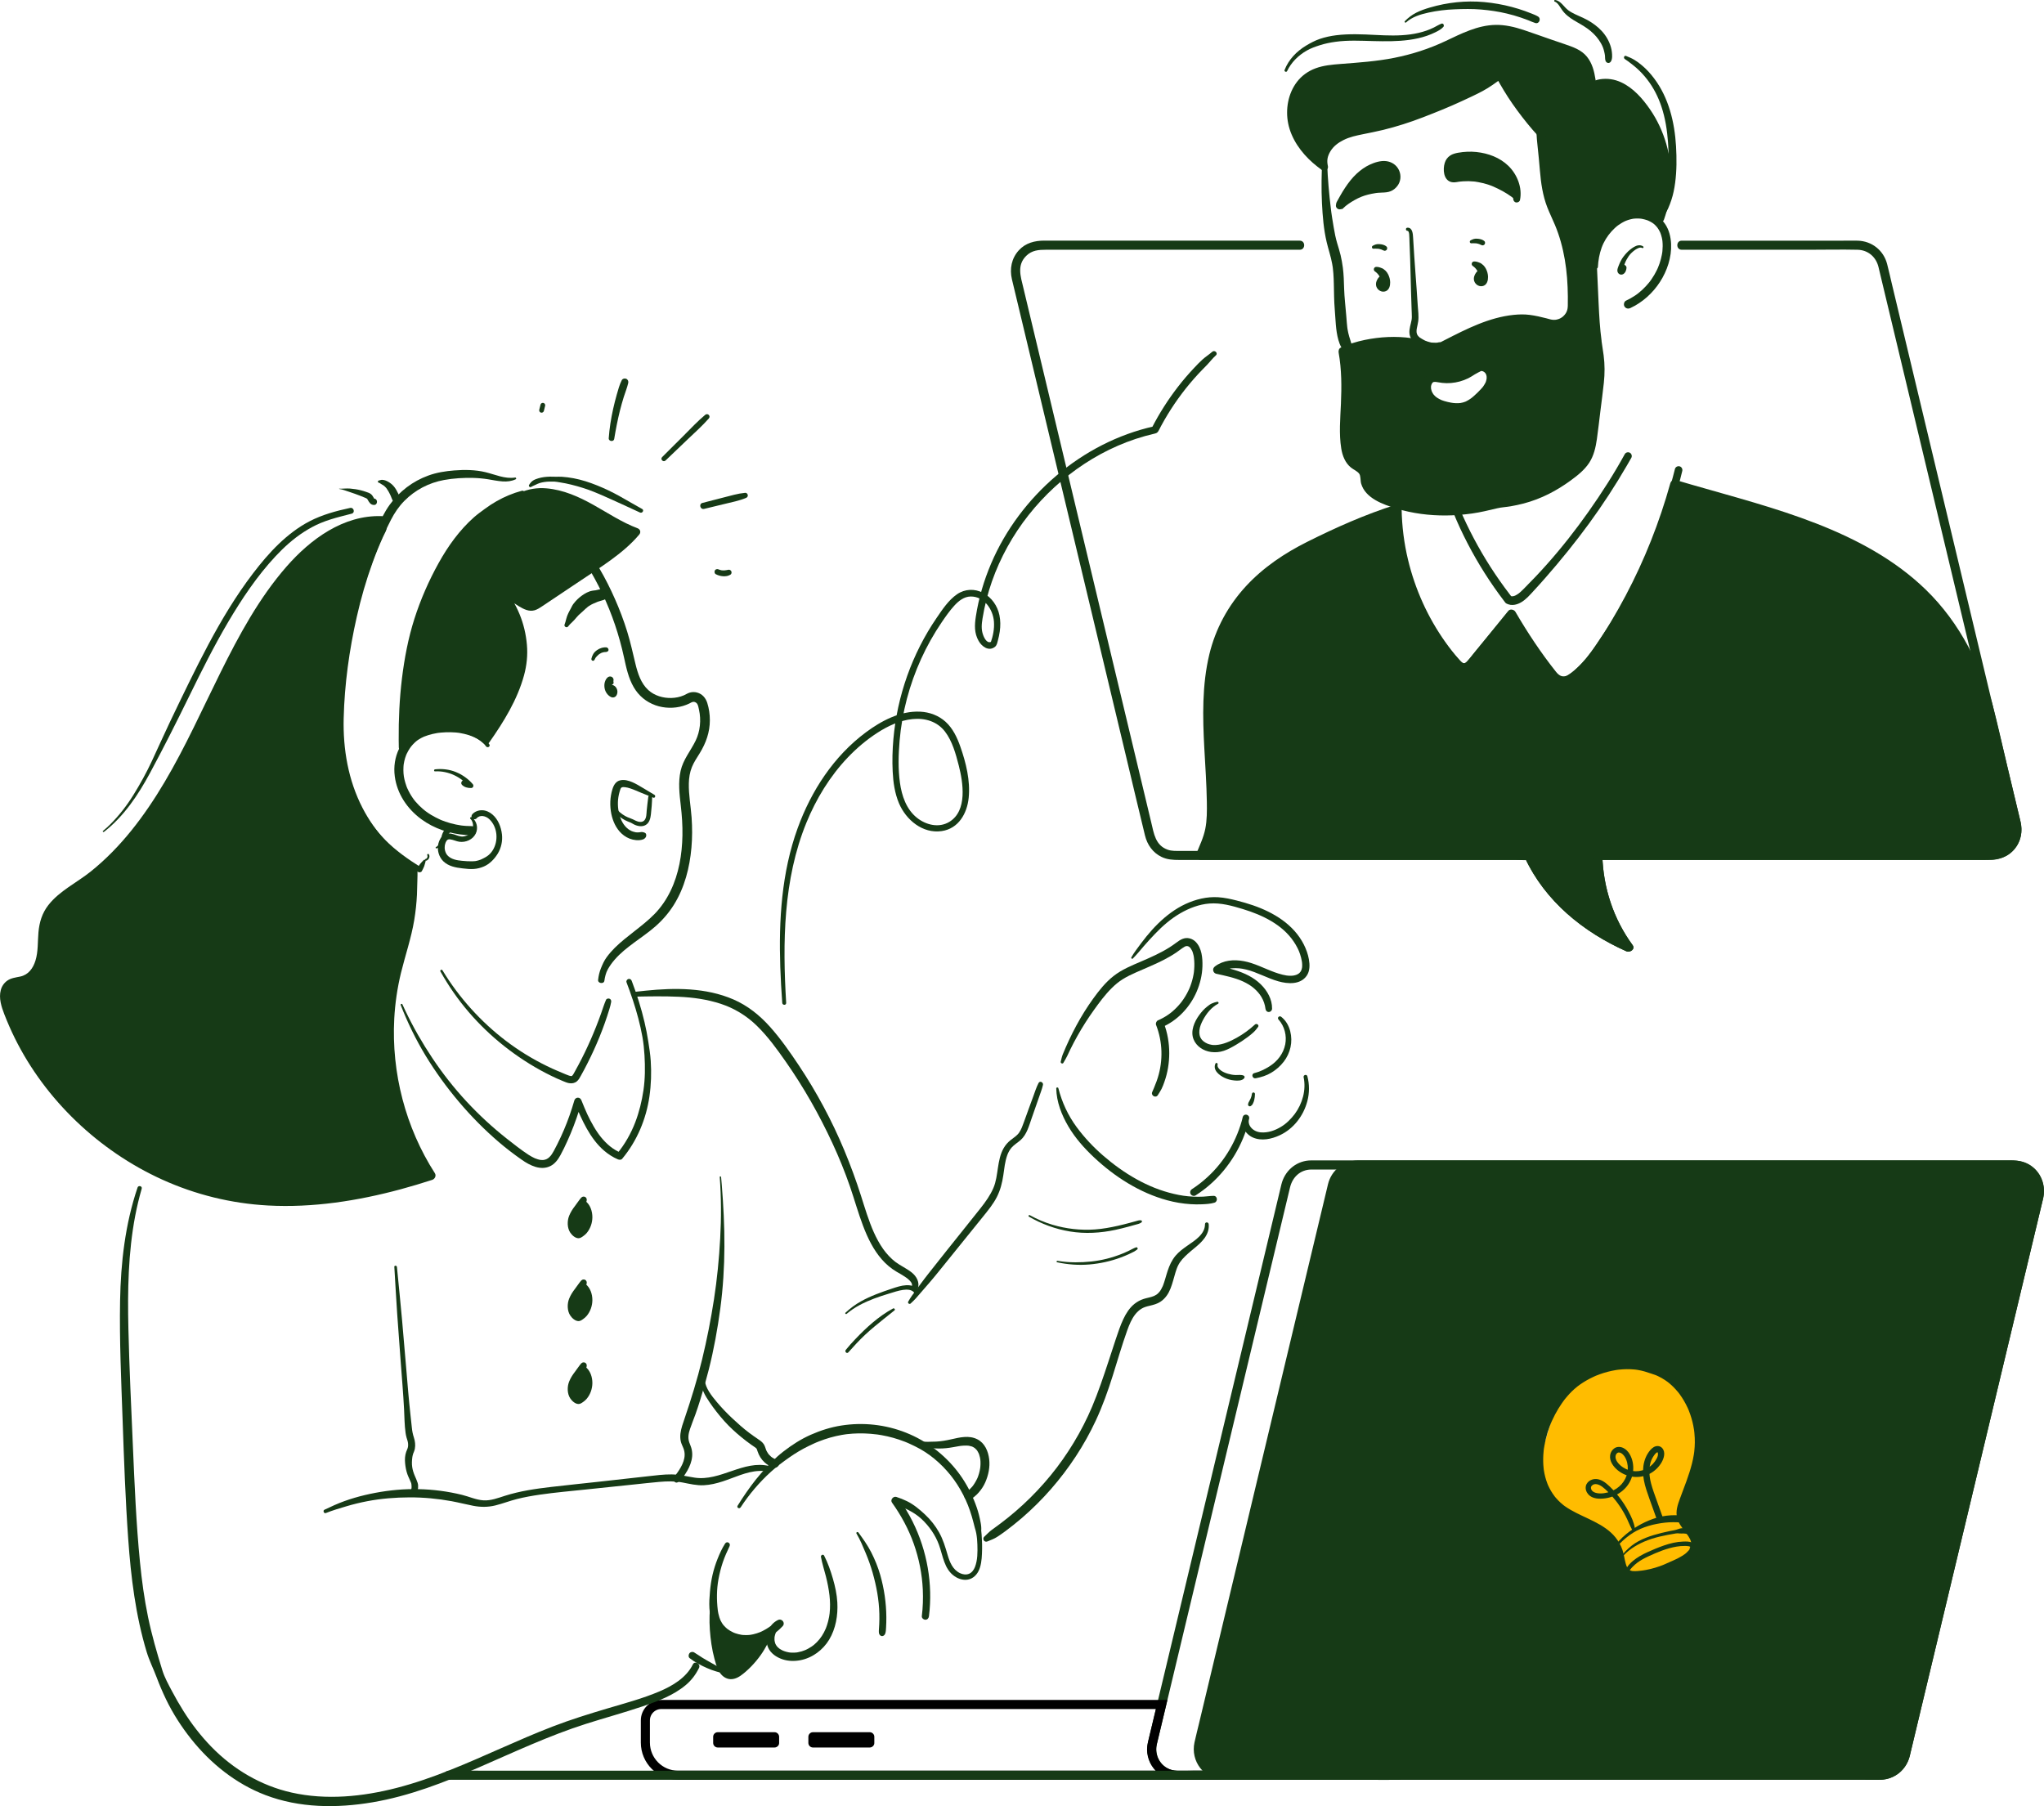 <svg xmlns="http://www.w3.org/2000/svg" id="Layer_2" viewBox="0 0 954.2 843.17"><defs><style>.cls-1{fill:none;stroke:#000;stroke-miterlimit:10;stroke-width:4.24px;}.cls-2,.cls-3,.cls-4{stroke-width:0px;}.cls-3{fill:#163a16;}.cls-4{fill:#ffbc00;}</style></defs><g id="Layer_1-2"><polygon class="cls-4" points="734.63 629.53 788.46 643.08 800.13 695.41 781.31 751.13 750.82 739.46 715.05 693.15 734.63 629.53"></polygon><path class="cls-3" d="m877.72,826.65h-320.76c-2.85,0-5.93.31-8.77-.09-6.02-.86-9.43-6.78-8.1-12.47.33-1.42.68-2.83,1.02-4.25,1.61-6.75,3.23-13.5,4.84-20.25,2.57-10.76,5.15-21.52,7.72-32.28,3.19-13.32,6.37-26.64,9.56-39.96,3.44-14.37,6.87-28.73,10.31-43.1l10.12-42.31c2.95-12.33,5.9-24.66,8.85-36.99l6.54-27.33c1.06-4.44,2.11-8.89,3.19-13.33,1.15-4.74,4.74-8.19,9.79-8.29.7-.01,1.41,0,2.11,0h324.31c1.32,0,2.64-.05,3.93.25,5.65,1.31,8.54,6.97,7.27,12.39-1.02,4.32-2.07,8.64-3.1,12.95-2.15,8.97-4.29,17.94-6.44,26.9-2.93,12.26-5.87,24.52-8.8,36.78-3.37,14.07-6.73,28.15-10.1,42.22-3.45,14.44-6.91,28.88-10.36,43.32-3.18,13.3-6.37,26.61-9.55,39.91-2.6,10.85-5.19,21.7-7.79,32.55-1.65,6.88-3.29,13.76-4.94,20.64-.35,1.47-.7,2.94-1.05,4.4-1.15,4.75-4.73,8.2-9.79,8.31-2.73.06-2.74,4.31,0,4.24,6.71-.16,12.21-4.63,13.81-11.13.34-1.37.66-2.74.98-4.11,1.61-6.75,3.23-13.49,4.84-20.24l7.78-32.52c3.23-13.51,6.47-27.03,9.7-40.54,3.49-14.57,6.97-29.14,10.46-43.71,3.4-14.2,6.79-28.4,10.19-42.59,2.95-12.34,5.9-24.67,8.85-37.01,2.15-8.99,4.3-17.98,6.45-26.97.99-4.15,2.01-8.3,2.98-12.46,1.45-6.25-.99-12.86-6.74-16.06-2.52-1.4-5.25-1.79-8.07-1.79h-325.05c-1.01,0-2.03-.04-3.03.05-6.3.56-11.2,5.09-12.69,11.15-1.04,4.25-2.04,8.51-3.05,12.77-2.17,9.06-4.34,18.13-6.5,27.19-2.96,12.38-5.93,24.77-8.89,37.15-3.4,14.22-6.8,28.44-10.2,42.65-3.48,14.56-6.97,29.13-10.45,43.69-3.21,13.42-6.42,26.85-9.63,40.27-2.58,10.79-5.16,21.59-7.75,32.38-1.6,6.68-3.2,13.36-4.79,20.04-.32,1.33-.65,2.67-.96,4-1.53,6.6,1.41,13.58,7.72,16.47,3.8,1.74,8.23,1.31,12.31,1.31h321.74c2.73,0,2.73-4.24,0-4.24h0Z"></path><path class="cls-1" d="m549.61,828.77c-7.76,0-13.48-7.25-11.68-14.8l4.36-18.23h-233.57c-4.11,0-7.44,3.33-7.44,7.44v10.33c0,8.43,6.83,15.26,15.26,15.26h336.38-103.31Z"></path><path class="cls-3" d="m209.48,830.89h425.44c5.74,0,11.5.11,17.25,0,.25,0,.5,0,.75,0,2.73,0,2.73-4.24,0-4.24H227.48c-5.74,0-11.5-.11-17.25,0-.25,0-.5,0-.75,0-2.73,0-2.73,4.24,0,4.24h0Z"></path><rect class="cls-3" x="335.05" y="810.81" width="26.55" height="2.9"></rect><path class="cls-2" d="m361.6,811.58h-26.55l2.12,2.12v-2.9c-.71.71-1.41,1.41-2.12,2.12h26.55c-.71-.71-1.41-1.41-2.12-2.12v2.9c0,1.11.98,2.17,2.12,2.12,1.15-.05,2.12-.93,2.12-2.12v-2.9c0-1.15-.97-2.12-2.12-2.12h-26.55c-1.15,0-2.12.97-2.12,2.12v2.9c0,1.15.97,2.12,2.12,2.12h26.55c1.11,0,2.17-.98,2.12-2.12-.05-1.15-.93-2.12-2.12-2.12Z"></path><rect class="cls-3" x="379.49" y="810.81" width="26.55" height="2.9"></rect><path class="cls-2" d="m406.04,811.58h-26.55l2.12,2.12v-2.9c-.71.71-1.41,1.41-2.12,2.12h26.55c-.71-.71-1.41-1.41-2.12-2.12v2.9c0,1.11.98,2.17,2.12,2.12,1.15-.05,2.12-.93,2.12-2.12v-2.9c0-1.15-.97-2.12-2.12-2.12h-26.55c-1.15,0-2.12.97-2.12,2.12v2.9c0,1.15.97,2.12,2.12,2.12h26.55c1.11,0,2.17-.98,2.12-2.12-.05-1.15-.93-2.12-2.12-2.12Z"></path><path class="cls-3" d="m940.13,543.88h-306.38c-5.56,0-10.38,3.81-11.68,9.21l-62.41,260.87c-1.81,7.55,3.92,14.8,11.68,14.8h306.38c5.55,0,10.38-3.81,11.68-9.21l62.41-260.87c1.81-7.55-3.92-14.8-11.68-14.8h0Zm-155.19,164.37c1.43,4.57,7.6,8.42,6.6,13.67-1.01,5.33-8.55,7.97-12.81,9.92-4.59,2.09-9.51,3.35-14.54,3.7-1.45.1-2.98.08-4.27-.6-3.28-1.72-3.27-6.28-4.28-9.85-3.43-12.13-17.94-13.87-26.67-20.44-17.82-13.39-10.95-41.76,2.53-55.84,8.64-9.04,24.45-14.25,37.01-10.51l3.05.99c12.01,3.64,19.78,16.02,21.35,28.47,1.57,12.45-2.64,21.31-6.93,33.1-.87,2.38-1.78,4.97-1.02,7.4h0Z"></path><path class="cls-3" d="m940.13,541.76h-304.24c-.71,0-1.43-.01-2.14,0-6.64.13-12.2,4.59-13.79,11.04-.93,3.76-1.8,7.53-2.7,11.3l-6,25.06c-2.78,11.61-5.55,23.21-8.33,34.82-3.23,13.52-6.47,27.04-9.7,40.57-3.37,14.1-6.75,28.21-10.12,42.31-3.19,13.35-6.39,26.7-9.58,40.05-2.69,11.26-5.39,22.52-8.08,33.78-1.87,7.83-3.75,15.67-5.62,23.5-.73,3.07-1.52,6.13-2.2,9.21-1.96,8.9,4.56,17.34,13.72,17.5.72.01,1.45,0,2.17,0h296.48c2.66,0,5.34.07,8,0,6.57-.2,11.97-4.76,13.52-11.09.32-1.28.62-2.57.92-3.86,1.5-6.28,3.01-12.56,4.51-18.85,2.45-10.25,4.9-20.5,7.36-30.75,3.04-12.71,6.08-25.42,9.12-38.12,3.35-13.99,6.69-27.98,10.04-41.97,3.32-13.88,6.64-27.76,9.96-41.64,2.98-12.44,5.95-24.87,8.93-37.31l6.93-28.98c1.33-5.54,2.65-11.09,3.98-16.63.19-.81.4-1.61.58-2.42,1.97-8.93-4.56-17.3-13.72-17.5-2.73-.06-2.73,4.18,0,4.24,6.51.14,11.02,6.11,9.56,12.41-.29,1.25-.59,2.49-.89,3.73-1.47,6.15-2.94,12.29-4.41,18.44-2.4,10.02-4.79,20.04-7.19,30.06-2.99,12.52-5.99,25.04-8.98,37.55-3.31,13.83-6.62,27.67-9.93,41.5-3.3,13.8-6.6,27.6-9.9,41.4-2.97,12.41-5.94,24.83-8.91,37.24-2.35,9.84-4.71,19.69-7.07,29.53-1.41,5.9-2.82,11.8-4.23,17.7-.26,1.09-.51,2.19-.78,3.28-1.19,4.65-5.02,7.73-9.84,7.8-3.23.05-6.46,0-9.69,0h-294.7c-.96,0-1.96.05-2.92-.05-6.11-.64-9.79-6.66-8.45-12.42.9-3.86,1.84-7.7,2.76-11.55,1.98-8.29,3.96-16.57,5.95-24.86,2.75-11.5,5.5-23.01,8.26-34.51,3.2-13.39,6.41-26.78,9.61-40.17,3.33-13.92,6.66-27.83,9.99-41.75,3.18-13.27,6.35-26.55,9.53-39.82,2.68-11.22,5.37-22.45,8.05-33.67,1.91-7.98,3.82-15.96,5.73-23.94.81-3.38,1.57-6.78,2.43-10.14,1.19-4.66,5.07-7.7,9.87-7.76,1.07-.01,2.14,0,3.2,0h302.97c2.73,0,2.73-4.24,0-4.24h0Z"></path><path class="cls-3" d="m782.89,708.82c.7,2.17,2.05,3.97,3.42,5.76.67.88,1.34,1.75,1.93,2.69.26.4.49.82.71,1.25.07.14.13.28.2.42-.03-.06-.16-.44-.04-.08.1.29.2.57.28.87.03.1.05.2.07.3,0,.04.13.52.04.17-.08-.34,0,.12.01.17,0,.1.01.2.01.31,0,.26-.02.52-.04.78.03-.57-.06.24-.11.41-.06.21-.13.41-.2.62-.16.47.22-.41-.01.02-.05.08-.09.17-.13.26-.11.21-.24.42-.37.62-.05.08-.11.16-.16.24-.23.35.29-.31-.07.09-.31.36-.63.71-.98,1.03-.19.17-.38.34-.58.51-.08.07-.16.13-.24.2.41-.33.03-.02-.07.05-.87.63-1.8,1.18-2.74,1.69-1.8.96-3.69,1.75-5.55,2.57-.48.21-.95.43-1.43.64.32-.14-.37.15-.34.14-.14.06-.28.11-.43.17-.43.17-.85.33-1.28.48-1.4.5-2.82.92-4.27,1.27-.7.17-1.41.32-2.12.45-.37.07-.75.13-1.13.19-.15.02-.3.05-.45.07-.46.07.08,0-.34.05-1.44.18-2.92.35-4.37.22.38.03-.06,0-.16-.03-.17-.03-.34-.07-.5-.12-.13-.04-.26-.08-.39-.13.36.14-.15-.09-.2-.12-.09-.05-.18-.12-.27-.17-.42-.23.18.21,0,0-.19-.2-.41-.39-.6-.59-.33-.34.13.27,0,.01-.05-.11-.15-.21-.21-.32-.12-.2-.23-.4-.34-.61-.06-.12-.11-.24-.17-.36.2.42.07.17.03.06-.11-.31-.22-.62-.31-.93-.64-2.16-.85-4.42-1.58-6.56-.75-2.16-1.85-4.09-3.28-5.87-2.6-3.24-6.26-5.5-9.91-7.37-3.63-1.86-7.42-3.4-10.95-5.43-.85-.49-1.69-1.01-2.5-1.58-.2-.14-.39-.28-.59-.42-.08-.06-.17-.12-.25-.19.37.28.06.05-.03-.02-.44-.36-.88-.72-1.3-1.1-.78-.71-1.52-1.46-2.21-2.26-.15-.18-.3-.35-.45-.53-.11-.14-.5-.64-.19-.24-.32-.43-.64-.86-.93-1.31-.55-.82-1.05-1.67-1.5-2.54-.23-.45-.45-.9-.65-1.36-.04-.09-.08-.18-.12-.28.23.53.02.05-.02-.05-.09-.23-.19-.47-.27-.7-.71-1.89-1.21-3.85-1.52-5.84-.02-.16-.19-.96-.05-.34-.05-.22-.06-.46-.08-.68-.06-.53-.1-1.07-.14-1.61-.06-1.03-.08-2.07-.06-3.1.02-1.02.08-2.04.18-3.05.05-.49.07-1.01.17-1.49-.12.61.04-.26.06-.38.04-.26.08-.52.13-.79.36-2.11.86-4.19,1.49-6.23.32-1.02.66-2.04,1.04-3.04.18-.48.37-.95.56-1.42.05-.11.2-.47,0-.01.04-.1.08-.2.13-.29.13-.29.26-.59.39-.88.86-1.9,1.83-3.75,2.92-5.53.52-.86,1.07-1.71,1.65-2.54.29-.42.59-.83.89-1.24.06-.08.12-.16.18-.24.02-.02.32-.42.11-.15-.21.27.09-.12.11-.14.09-.12.19-.24.28-.35,1.32-1.64,2.76-3.2,4.34-4.59.4-.35.81-.69,1.22-1.02.05-.04.52-.4.13-.11.09-.07.19-.14.29-.22.29-.22.58-.43.87-.64.97-.68,1.97-1.32,3-1.91,1.07-.62,2.17-1.19,3.3-1.71.25-.12.51-.23.77-.35-.01,0,.55-.24.26-.12s.28-.12.27-.11c.58-.24,1.17-.46,1.76-.67,2.37-.85,4.81-1.49,7.29-1.9.31-.05.62-.1.93-.14.09-.01.42-.05,0,0,.16-.02.31-.04.46-.06.65-.07,1.3-.13,1.95-.17,1.23-.08,2.47-.09,3.7-.04.55.02,1.1.06,1.65.11.3.03.6.06.91.1.41.05.06,0-.02,0,.21.03.42.06.63.09,1.16.19,2.31.44,3.43.77,1.08.32,2.15.7,3.22,1.04.54.17,1.08.35,1.62.55.12.05.83.34.41.15.33.14.65.29.97.44,1.07.51,2.1,1.09,3.09,1.74.44.29.88.6,1.31.91.05.04.52.4.13.1.09.07.19.15.28.22.28.22.55.45.82.68.88.76,1.71,1.57,2.49,2.43.38.42.76.85,1.12,1.29.19.23.38.47.56.7-.05-.06-.24-.32,0,0,.11.15.22.29.32.44.71.98,1.37,1.99,1.98,3.04.61,1.05,1.17,2.13,1.68,3.24.13.28.25.56.37.84.03.08.15.38,0,0,.06.14.12.28.17.42.24.6.46,1.2.67,1.8.79,2.27,1.37,4.62,1.73,7,.02.15.04.3.07.45-.07-.44-.01-.12,0-.03.05.39.09.78.13,1.16.08.79.13,1.59.17,2.38.06,1.41.05,2.82-.04,4.22-.04.7-.1,1.39-.18,2.09-.02.14-.03.27-.05.41-.08.66.04-.24-.02.15-.06.37-.11.75-.17,1.12-.22,1.34-.51,2.68-.84,4-1.39,5.51-3.56,10.79-5.52,16.11-1.11,3.01-2.28,6.19-1.35,9.41.31,1.06,1.51,1.84,2.61,1.48,1.08-.35,1.81-1.47,1.48-2.61-.06-.22-.12-.44-.17-.66,0-.05-.04-.41-.02-.11-.03-.38-.03-.75,0-1.13,0,.07.08-.66.04-.4-.04.27.09-.47.08-.4.09-.46.21-.91.34-1.36.44-1.49,1.02-2.95,1.56-4.4,1.05-2.82,2.13-5.62,3.11-8.46,1.89-5.47,3.3-11.13,3.42-16.95.21-10.57-3.56-21.5-11.05-29.09-3.46-3.51-7.63-6.03-12.32-7.53-1.37-.44-2.73-.93-4.12-1.28-2.53-.63-5.17-.94-7.78-.97-10.32-.1-20.98,3.94-28.59,10.91-3.2,2.93-5.88,6.51-8.08,10.25-2.28,3.86-4.08,8.05-5.34,12.35-2.41,8.25-2.94,17.6.34,25.7,1.69,4.16,4.24,7.92,7.65,10.86,3.3,2.84,7.16,4.77,11.07,6.61,1.93.91,3.87,1.81,5.75,2.81.9.48,1.8.98,2.67,1.52.43.27.85.54,1.27.83.21.14.41.29.61.43.08.06.16.12.24.18.08.06.16.12.24.18-.21-.17-.26-.2-.13-.1.78.65,1.55,1.29,2.26,2.03.34.35.67.72.98,1.1.06.08.12.15.19.23-.36-.44-.04-.04.03.04.15.2.29.4.43.61.28.42.54.85.78,1.3.12.23.24.45.35.69.06.12.11.24.16.35.24.5-.09-.26.06.15.39,1.03.7,2.07.93,3.15.51,2.33.83,4.78,2.06,6.87,1.61,2.73,4.47,3.82,7.55,3.71,3.19-.12,6.43-.69,9.51-1.54,2.8-.78,5.43-1.92,8.08-3.08,4.05-1.77,8.43-3.64,11.05-7.38,1.41-2.02,1.87-4.56,1.31-6.94-.53-2.27-1.95-4.22-3.34-6.05-.67-.87-1.35-1.74-1.96-2.65-.29-.44-.57-.88-.81-1.35-.11-.21-.28-.45-.33-.68.01.05.17.46.05.09-.05-.14-.1-.28-.14-.42-.34-1.05-1.49-1.85-2.61-1.48-1.05.34-1.85,1.48-1.48,2.61h0Z"></path><path class="cls-3" d="m753.49,723.52c.84-1.03,1.79-1.96,2.7-2.91.92-.96,1.9-1.86,2.93-2.69,2.06-1.68,4.33-3.14,6.77-4.2,2.42-1.05,4.97-1.8,7.56-2.29,2.59-.49,5.01-.8,7.7-.79,1.51,0,3.01.05,4.52.23.49.06,1.21.17,1.89.3.86.17,1.69.39,2.56.48,1.52.15,2.2-2.31.79-2.93-1.34-.59-2.83-.8-4.27-1-1.46-.2-2.93-.33-4.41-.35-2.8-.04-5.78.31-8.48,1.07-5.3,1.51-10.32,4.26-14.58,7.75-1.21.99-2.36,2.07-3.42,3.22s-1.92,2.41-2.76,3.73c-.19.3.27.66.49.38h0Z"></path><path class="cls-3" d="m760.77,733.83c-.66-.26,1.06-2.03,1.28-2.25.7-.72,1.43-1.4,2.23-2,1.63-1.21,3.43-2.17,5.27-3.02,4.13-1.92,8.52-3.73,13.02-4.51,1.27-.22,2.57-.33,3.86-.32.64,0,1.32,0,1.95.14.22.05.42.11.61.22.14.08.02.19.12.08-.96,1.01.6,2.55,1.52,1.52,1.01-1.12.57-2.77-.7-3.48-1.18-.66-2.89-.57-4.2-.53-3.04.09-6.02.82-8.88,1.8-2.69.93-5.34,2.03-7.92,3.22-2.34,1.08-4.6,2.33-6.59,3.98-1.1.92-2.19,2-2.92,3.24-.38.64-.6,1.39-.2,2.08.29.5.82.86,1.41.79.56-.06.67-.76.13-.98h0Z"></path><path class="cls-3" d="m756.82,727.53c2.71-3.57,6.67-6.07,10.74-7.83,4.68-2.02,9.75-2.97,14.76-3.81.58-.1,1.08-.08,1.66,0,.64.08,1.27,0,1.92.02,1.16.03,2.26.3,3.25.92,1.4.88,2.65-1.3,1.29-2.2-1.95-1.3-4.94-1.62-7.11-.74-1.16.47-2.47.61-3.7.86-1.33.28-2.66.57-3.98.9-4.82,1.2-9.94,2.82-13.91,5.92-2.06,1.61-3.92,3.52-5.37,5.7-.19.29.26.53.46.27h0Z"></path><path class="cls-3" d="m763.22,713.49c-.45-2.76-1.62-5.29-2.92-7.75-1.3-2.46-2.83-4.79-4.54-6.98-1.71-2.18-3.6-4.29-5.74-6.07-2.1-1.75-4.8-2.99-7.45-1.68-1.07.53-1.98,1.52-2.24,2.71-.31,1.44.19,2.84,1.14,3.93,1.88,2.15,5.21,2.21,7.83,1.86,5.31-.72,10.16-4.03,12.18-9.07,1-2.48,1.23-5.24.7-7.86-.52-2.55-1.93-5.41-4.37-6.6-1.29-.63-2.85-.7-4.09.09-1.11.71-1.84,1.92-2.05,3.21-.45,2.86,1.52,5.5,3.64,7.2,4.22,3.37,10.09,4.06,14.89,1.51,2.24-1.19,4.17-3.04,5.45-5.23,1.14-1.96,2.02-4.85.28-6.76-1.01-1.11-2.65-1.16-3.9-.43-1.2.7-2.15,1.96-2.87,3.12-1.42,2.3-2.06,5.05-2.14,7.73-.09,3.04.6,6.08,1.51,8.97.96,3.05,2.1,6.04,3.17,9.05.55,1.54,1.1,3.08,1.65,4.62.27.75,1.01,1.25,1.81,1.03.73-.2,1.3-1.06,1.03-1.81-.95-2.66-1.9-5.31-2.85-7.97-.91-2.55-1.87-5.09-2.56-7.71-1.12-4.27-1.4-9.11,1.22-12.91.39-.56,1.16-1.75,1.92-1.7-.26-.02-.06,0,0,.03,0,0-.36-.17-.18-.09.04.02.19.23.09.08-.1-.15.04.08.05.12.08.21-.06-.21,0,.02.03.09.05.18.07.27.02.07.04.36.02.11,0,.12.01.25.01.37,0,.1,0,.2-.01.3,0,.03-.04.34-.01.18.02-.16-.03.14-.04.17-.02.1-.05.19-.07.28-.13.44-.32.82-.54,1.23-.46.86-1.02,1.65-1.69,2.36-2.84,3-7.04,4.16-11.01,2.98-2.01-.6-3.88-1.77-5.22-3.39-.64-.77-1.21-1.76-1.23-2.79-.01-.73.28-1.59.95-1.96.76-.42,1.64,0,2.25.53.81.69,1.38,1.63,1.78,2.6.77,1.86.96,3.99.59,5.96-.79,4.22-3.86,7.54-7.87,8.98-1.96.7-4.25,1.12-6.32.74-.97-.18-1.98-.56-2.52-1.44-.41-.67-.48-1.44.07-2.03,1.37-1.49,3.61-.47,4.93.52,1.85,1.39,3.49,3.19,5,4.94,3.03,3.51,5.53,7.54,7.32,11.82.46,1.09.99,2.13,1.53,3.19.41.81,1.49.2,1.36-.57h0Z"></path><path class="cls-3" d="m241.57,240.33c9.41-1.39,17.55,4.69,23.56,11.26,3.28,3.59,6.01,7.6,8.55,11.74,2.75,4.49,5.3,9.13,7.56,13.88,4.5,9.45,7.82,19.41,10.05,29.63,1.04,4.78,2.06,9.7,4.55,13.98,2.32,4.01,5.85,6.92,10.22,8.46,4.03,1.42,8.63,1.51,12.73.31,1-.29,1.97-.68,2.92-1.12.84-.39,1.41-.88,2.21-.82.47.04,1.1.33,1.5.86.51.68.7,1.98.9,2.86,1.06,4.78.55,10.04-1.6,14.45-2.32,4.75-5.81,8.78-6.99,14.06-1.19,5.33-.55,10.77.07,16.13.54,4.66.87,9.34.78,14.04-.17,8.86-1.67,17.92-5.58,25.94-1.92,3.94-4.39,7.59-7.46,10.73-2.84,2.91-6.08,5.43-9.27,7.94-3.17,2.5-6.38,4.96-9.25,7.8-1.37,1.36-2.64,2.82-3.78,4.37-1.18,1.6-1.94,3.32-2.69,5.16-.72,1.77-1.13,3.59-1.34,5.48-.18,1.65,2.7,2.06,2.93.4.26-1.84.72-3.76,1.63-5.39.89-1.59,2.01-3.12,3.2-4.49,2.61-3.01,5.77-5.49,8.96-7.86,3.35-2.48,6.82-4.84,9.96-7.58,3.42-2.99,6.4-6.44,8.79-10.3,4.92-7.95,7.28-17.23,8.1-26.47.42-4.7.41-9.43.08-14.14-.38-5.31-1.41-10.59-1.29-15.93.06-2.59.45-5.18,1.43-7.6.94-2.32,2.38-4.41,3.69-6.54,2.89-4.71,4.7-9.78,4.69-15.37,0-2.7-.39-5.47-1.21-8.05-.73-2.3-2.32-4.17-4.72-4.83-1.1-.3-2.29-.31-3.39,0-1.01.27-1.86.88-2.81,1.29-1.84.79-3.84,1.19-5.81,1.24-3.84.11-7.89-1.05-10.79-3.69-3.45-3.15-4.91-7.77-5.99-12.18-1.23-5.05-2.31-10.1-3.85-15.07-1.61-5.22-3.55-10.33-5.76-15.33-4.21-9.54-9.43-18.87-16.07-26.95-5.92-7.2-13.79-13.72-23.38-14.78-2.22-.25-4.45-.1-6.65.34-1.42.29-.79,2.35.59,2.14h0Z"></path><path class="cls-3" d="m286.45,318.72c-.03-.45-.11-.89-.18-1.33l-.13.99.09-.17c.31-.57.27-1.26-.13-1.78-.41-.53-1.04-.7-1.68-.57-.64.12-1.23.81-1.55,1.35-.22.39-.4.81-.52,1.24-.26.92-.26,1.85-.11,2.78.27,1.7,1.37,3.35,2.92,4.14.95.48,2.02.22,2.6-.68.49-.77.6-1.78.35-2.65-.24-.85-.83-1.7-1.65-2.07-.49-.22-.95-.34-1.48-.19-.45.12-.93.47-1.15.88-.5.95-.22,2.06.69,2.63.25.16-.41-.38-.11-.08.07.07.14.14.2.22l-.3-.39c.09.12.17.25.23.39l-.2-.46c.06.14.09.28.12.43l-.07-.51c.01.12.01.24,0,.37l.07-.51c-.02.12-.05.24-.1.35l.19-.46s-.04.09-.07.13l2.6-.68c-.15-.07-.3-.14-.44-.23-.05-.03-.17-.14-.22-.15.07,0,.42.34.15.11-.11-.1-.22-.2-.32-.31-.05-.06-.1-.12-.15-.17.4.44.18.24.09.1-.09-.14-.17-.28-.25-.42-.03-.07-.07-.14-.1-.2-.13-.26.17.45.07.16-.11-.31-.19-.63-.24-.96l.06.48c-.05-.4-.06-.8,0-1.21l-.06.47c.03-.17.06-.35.1-.52.03-.1.06-.19.09-.28.13-.36-.11.22-.05.1.09-.15.16-.31.24-.47.04-.08.09-.15.13-.23.19-.33.24-.58.27-.95l-1.6,1.6h.18s-.91-.36-.91-.36c.33.29.65.58,1.01.84.53.39,1.36-.13,1.32-.76h0Z"></path><path class="cls-3" d="m277.61,307.89c.21-.54.51-1,.92-1.41.23-.23.47-.46.71-.68.13-.12.27-.24.41-.35-.12.09-.04.03.03-.02.07-.05.15-.1.22-.15.28-.18.56-.34.86-.48.1-.04.17-.07.03-.01.08-.03.17-.06.25-.09.15-.05.31-.1.47-.14s.32-.08.48-.11c.06-.01.33-.04.06-.01.07,0,.15-.02.22-.02.16-.01.33-.01.49-.02.32,0,.58-.1.85-.25.69-.38.57-1.28,0-1.69-.43-.31-.93-.3-1.43-.24-.44.05-.88.12-1.3.24-.76.22-1.5.57-2.15,1.03-.71.5-1.33,1.06-1.77,1.81-.39.68-.71,1.43-.87,2.2-.09.41.12.84.54.96.44.12.81-.15.96-.54h0Z"></path><path class="cls-3" d="m265.11,292.58c.59-.76,1.26-1.49,1.99-2.13.75-.65,1.36-1.43,2.01-2.19.66-.77,1.33-1.47,2.12-2.1.75-.6,1.38-1.32,2.11-1.94.35-.29.69-.6,1.04-.89.24-.19.19-.15-.17.12.1-.07.19-.14.29-.22.2-.14.4-.28.6-.41.41-.26.83-.51,1.26-.73.15-.08.56-.19.66-.32-.43.18-.49.2-.2.08.11-.05.23-.09.35-.13.43-.17.86-.35,1.28-.54.12-.06,1-.41.33-.18.57-.19,1.13-.36,1.71-.52.7-.2,1.47-.4,2.11-.75.68-.37,1.35-1.04,1.75-1.7.39-.65.38-1.5,0-2.16-.41-.7-1.07-.97-1.85-1.06-1.1-.12-2.15.23-3.2.49-.43.11-.87.21-1.31.29-.15.03-.55.01-.66.11.04-.03.5-.05.19-.05-.32,0-.66.08-.98.13-1.72.26-3.45,1.24-4.85,2.24-1.54,1.1-2.79,2.32-3.94,3.82-.55.71-.87,1.45-1.28,2.24-.38.73-.81,1.43-1.15,2.17-.42.9-.78,1.79-1,2.75-.2.89-.47,1.77-.78,2.63-.31.86,1,1.66,1.58.92h0Z"></path><path class="cls-3" d="m305.54,371.08c-1.74-1.04-3.48-2.08-5.22-3.12-1.66-.99-3.33-2.02-5.11-2.79-1.73-.75-3.68-1.29-5.57-.9-2.14.44-3.14,2.24-3.74,4.17-1.16,3.73-1.29,7.75-.51,11.57.69,3.35,2.2,6.72,4.72,9.08,1.47,1.38,3.3,2.43,5.28,2.88.98.22,2.01.34,3.02.26,1.23-.1,2.51-.33,3.12-1.53.31-.62.22-1.61-.51-1.93-.51-.22-.9-.36-1.46-.35-.21,0-.49.05-.67.08,0,0-.62.1-.29.06-.32.04-.65.05-.97.05-.2,0-.39-.02-.59-.03-.35-.02.08.04-.3-.04-.32-.06-.64-.13-.96-.23-.37-.11-.68-.22-.87-.3-.3-.14-.59-.29-.88-.46-.14-.08-.28-.17-.42-.26-.06-.04-.49-.35-.35-.24-2.2-1.7-3.41-4.16-4.12-6.77-.83-3.03-.91-6.29-.23-9.35.18-.81.41-1.61.67-2.39.11-.33.15-.36.31-.67-.07.13.08-.1.1-.11-.19.18.43-.24.18-.13.53-.23.97-.2,1.64-.13.82.08,1.64.32,2.42.57,1.76.57,3.45,1.38,5.17,2.07,1.86.75,3.72,1.5,5.59,2.25.77.31,1.22-.9.55-1.3h0Z"></path><path class="cls-3" d="m286.38,378.04c1.05,1.68,2.45,3.02,4.11,4.11.81.53,1.68.98,2.58,1.35.48.2.99.36,1.46.59.51.26.99.58,1.5.83,1.65.8,3.75,1.2,5.42.21,1.75-1.05,2.21-3.11,2.42-4.99.14-1.3.25-2.61.37-3.91.13-1.39.14-2.79.22-4.18.03-.5-.44-.91-.91-.91-.54,0-.85.43-.91.91-.26,2.1-.54,4.17-.73,6.28-.13,1.46-.05,3.49-1.1,4.65-1,1.11-2.77.77-3.97.2-.9-.42-1.74-.89-2.69-1.21-.79-.27-1.55-.6-2.28-1-1.7-.94-3.19-2.26-4.48-3.71-.49-.55-1.4.16-1.02.78h0Z"></path><path class="cls-3" d="m228.44,347.54c-3.24-5.32-9.31-8.09-15.27-9-6.23-.95-12.99-.35-18.66,2.54-3.51,1.79-6.45,4.88-8.18,8.41-1.97,4-2.62,8.5-2.04,12.91,1.07,8.17,5.78,15.15,12.32,19.99,6,4.44,13.42,6.89,20.83,7.42.9.06,1.8.1,2.7.1,1.11,0,2.17-.98,2.12-2.12-.05-1.15-.93-2.12-2.12-2.12-.87,0-1.74-.03-2.61-.09-.39-.03-.78-.06-1.17-.1-.21-.02-.42-.04-.63-.07-.09-.01-.18-.02-.27-.03-.58-.07.27.04-.06,0-1.71-.25-3.39-.59-5.05-1.05-.82-.23-1.62-.48-2.42-.75-.4-.14-.8-.28-1.19-.44-.2-.08-.39-.15-.59-.23-.08-.03-.17-.07-.25-.1-.38-.15.16.07-.08-.03-1.56-.7-3.09-1.46-4.55-2.35-.71-.43-1.41-.89-2.08-1.38-.17-.12-.34-.24-.5-.37-.11-.08-.53-.41-.21-.15-.32-.26-.65-.52-.96-.78-1.28-1.08-2.47-2.27-3.56-3.55-.13-.16-.26-.32-.39-.48-.07-.09-.39-.5-.27-.34.12.16-.19-.26-.26-.35-.14-.19-.27-.38-.41-.58-.47-.68-.91-1.38-1.31-2.1-.42-.75-.8-1.52-1.16-2.31-.08-.19-.01-.02,0,.02-.06-.14-.11-.27-.17-.41-.08-.21-.16-.42-.24-.62-.19-.52-.37-1.05-.52-1.59-.64-2.17-.89-3.72-.91-5.91,0-.52,0-1.04.04-1.55.01-.22.03-.44.05-.66.01-.15.03-.29.05-.44.01-.11.04-.33.01-.1.15-.99.37-1.97.66-2.93.13-.42.28-.84.44-1.25.03-.09.07-.18.1-.26-.01.03-.13.29-.03.07.1-.23.21-.46.32-.69.4-.82.85-1.62,1.36-2.38.12-.18.25-.36.38-.54.06-.08.43-.55.18-.25.28-.34.56-.68.86-1,.3-.32.61-.63.93-.93.16-.15.32-.29.49-.44.07-.06.14-.12.22-.18.04-.03.42-.33.23-.19-.17.13.08-.06.09-.07.1-.07.2-.15.31-.22.15-.11.31-.21.47-.31.37-.24.75-.46,1.14-.67.27-.14.55-.28.83-.41.14-.07.29-.13.43-.2.06-.03.13-.05.19-.08.24-.11-.47.18-.04.02,1.26-.49,2.53-.9,3.85-1.21.71-.17,1.43-.31,2.15-.43.18-.03.35-.05.53-.08.38-.06-.29.03.1-.01.39-.05.78-.09,1.17-.13,1.5-.14,3.01-.19,4.51-.17.77.01,1.54.05,2.3.11.34.03.68.06,1.02.1.1.01.21.03.31.04.02,0,.28.04.09.01-.19-.03.07.01.09.01.13.02.26.04.39.06,1.46.23,2.88.59,4.29,1.01,2.47.75,4.93,1.92,6.85,3.84.44.44.85.91,1.22,1.41.66.91,2.16.1,1.55-.9h0Z"></path><path class="cls-3" d="m203.1,360.11c6.14-.32,12.35,2.62,16.1,7.46l.75-1.81c-1.04-.12-1.91-.75-2.75-1.32-1.2-.81-2.52.98-1.53,1.98,1.13,1.12,2.72,1.51,4.28,1.46.96-.03,1.34-1.12.75-1.81-2.15-2.52-4.92-4.44-7.98-5.68-3.01-1.22-6.4-1.59-9.62-1.23-.6.07-.63.99,0,.96h0Z"></path><path class="cls-3" d="m243.08,230.71c9.11-3.61,19.54-.8,28.26,3.66,8.73,4.45,16.65,10.52,25.83,13.95-6.08,7.24-14.06,12.59-21.93,17.84-7.77,5.18-15.54,10.36-23.31,15.55-1.23.82-2.55,1.67-4.03,1.67-1.18,0-2.28-.55-3.33-1.08-3.26-1.66-8.7-5.86-11.96-7.52,9.05,8.5,13.62,24.92,11.03,37.07s-9.58,23.6-16.75,33.74c-5.84-5.08-14.51-7.07-22.21-6.31-7.7.76-11.8,3.57-16.53,9.69-.55-25.87,2.4-51.86,13.07-75.43,4.32-9.54,9.56-18.78,16.59-26.54,7.03-7.76,15.97-14.02,26.09-16.74"></path><path class="cls-3" d="m243.29,231.48c7.03-2.37,14.76-1.11,21.53,1.51,7.12,2.76,13.42,7.22,19.93,11.13,3.81,2.29,7.78,4.33,11.95,5.91-.26-.99-.52-1.97-.78-2.96-6.66,7.87-15.33,13.42-23.82,19.1-4.78,3.19-9.56,6.36-14.35,9.55-2.38,1.58-4.75,3.2-7.15,4.75-.99.64-1.88,1.2-2.91,1.12-.84-.06-1.85-.63-2.69-1.09-3.97-2.18-7.44-5.19-11.47-7.26-.79-.41-1.76-.27-2.31.46-.52.69-.52,1.72.14,2.35,3.2,3.02,5.46,6.53,7.35,10.68.11.25.22.5.33.75.14.33.07.15.03.08.07.17.14.34.21.51.22.54.42,1.08.62,1.63.4,1.1.75,2.22,1.06,3.34.32,1.16.6,2.33.83,3.5.11.54.2,1.08.29,1.63.04.24.08.48.11.72,0,0,.08.6.04.25.02.18.05.36.07.54.26,2.25.36,4.51.25,6.77-.02.52-.06,1.04-.11,1.55-.02.26-.05.51-.08.77-.02.14-.03.28-.05.42-.05.39.04-.23-.03.2-.18,1.17-.41,2.32-.69,3.47-1.32,5.44-3.45,10.56-6.03,15.5-2.97,5.69-6.52,11.06-10.24,16.29l2.87-.37c-5.01-4.35-11.5-6.54-18.05-7-5.66-.4-11.87.41-16.66,3.65-2.64,1.79-4.78,4.13-6.72,6.63l3.36,1.39c-.2-9.4.05-18.81.97-28.17.46-4.67,1.05-8.96,1.88-13.6.83-4.59,1.88-9.13,3.08-13.64,2.37-8.9,5.51-17.56,9.69-25.77,4.02-7.89,8.88-15.46,15.06-21.84,2.86-2.96,5.91-5.76,9.34-8.05,3.47-2.32,7.2-4.25,11.14-5.62.96-.33,1.94-.64,2.92-.9,1.44-.39.83-2.63-.62-2.24-4.13,1.12-8.1,2.77-11.81,4.89-1.86,1.06-3.66,2.24-5.38,3.51-1.74,1.28-3.5,2.53-5.12,3.96-6.78,6.02-12.14,13.49-16.52,21.39-4.58,8.25-8.4,16.97-11.28,25.96-2.91,9.09-4.68,18.52-5.84,27.98-1.15,9.48-1.58,19.04-1.51,28.58,0,1.19.03,2.37.05,3.56.02.79.48,1.49,1.21,1.8.65.28,1.67.2,2.15-.41,1.61-2.08,3.36-4.08,5.45-5.68-.38.29.23-.16.34-.24.25-.18.5-.34.76-.51.52-.32,1.05-.62,1.59-.89.23-.11.46-.22.7-.33.47-.22-.38.14.11-.04.15-.06.29-.11.44-.17.58-.22,1.17-.4,1.77-.57.58-.16,1.16-.29,1.74-.4.35-.07.71-.13,1.06-.18.03,0,.63-.09.22-.04.19-.02.38-.05.57-.07,1.48-.17,2.97-.23,4.46-.2.72.02,1.45.05,2.17.12.92.08,1.28.13,2.06.25,1.47.24,2.92.58,4.34,1.03,2.96.93,5.98,2.48,8.28,4.45.94.81,2.16.64,2.87-.37,6.71-9.56,13.05-19.83,16.16-31.2,1.28-4.7,1.78-9.49,1.35-14.35-.43-4.86-1.55-9.67-3.41-14.18-2.02-4.92-4.81-9.59-8.7-13.26l-2.17,2.81c3.71,1.91,6.98,4.6,10.56,6.73,2.2,1.31,4.71,2.62,7.33,1.85,1.33-.39,2.49-1.18,3.63-1.94,1.24-.83,2.47-1.65,3.71-2.48,4.91-3.29,9.82-6.57,14.74-9.86,4.51-3.01,9.07-5.95,13.46-9.15,4.81-3.51,9.44-7.33,13.28-11.9.9-1.07.52-2.47-.78-2.96-7.25-2.72-13.86-7.14-20.62-10.92-6.8-3.8-14.04-7.04-21.89-7.71-4.29-.37-8.51.29-12.45,2.05-.82.37-.24,1.74.61,1.45h0Z"></path><path class="cls-3" d="m299.72,237.59c-3.44-1.91-6.83-3.9-10.26-5.83-3.46-1.95-7.09-3.69-10.78-5.17-3.5-1.4-7.14-2.6-10.85-3.3-1.87-.35-3.76-.6-5.65-.72-.93-.06-1.83.02-2.76,0-.95-.01-1.9-.07-2.85-.04-1.77.05-3.57.25-5.26.77-.85.26-1.78.58-2.52,1.08-.75.5-1.33,1.25-1.8,2.01-.36.58.35,1.27.93.93.65-.38,1.35-.64,2.03-.96.66-.32,1.27-.63,1.98-.85,1.42-.44,2.89-.62,4.36-.68.81-.03,1.63-.02,2.44,0,.9.03,1.75.23,2.63.36,1.82.27,3.62.65,5.41,1.09,3.53.87,6.99,1.96,10.37,3.3,3.41,1.36,6.72,2.9,10.07,4.39,3.87,1.72,7.69,3.55,11.54,5.3,1.12.51,2.11-1.07.99-1.69h0Z"></path><path class="cls-3" d="m240.4,222.95c-4.76.72-9.27-1.44-13.79-2.52-4.73-1.13-9.68-1.19-14.51-.81-4.16.33-8.27.96-12.2,2.41-3.56,1.31-6.93,3.11-9.95,5.41-3.11,2.36-5.82,5.13-8.1,8.3-2.39,3.32-4.15,7.09-5.87,10.79-3.75,8.04-6.85,16.35-9.28,24.88-1.22,4.27-2.13,8.61-3.14,12.94-.99,4.27-1.86,8.57-2.62,12.89-1.54,8.66-2.68,17.39-3.42,26.15-.79,9.46-1.16,18.97.15,28.41,1,7.24,2.87,14.34,5.74,21.07,5.51,12.93,15.07,24.15,27.01,31.59,1.56.97,3.18,1.82,4.82,2.63.57.28,1.4.19,1.71-.45.36-.72.79-1.44,1.06-2.2.27-.75.45-1.56.67-2.33.15-.53-.56-.97-.94-.55-.54.59-1.13,1.15-1.62,1.77-.51.63-.9,1.35-1.33,2.03l1.71-.45c-6-3.76-11.8-7.81-16.78-12.88-4.72-4.8-8.65-10.31-11.7-16.31-3.14-6.17-5.28-12.8-6.61-19.58-1.74-8.86-1.89-17.89-1.32-26.88.53-8.48,1.44-16.94,2.76-25.34,1.35-8.59,3.06-17.17,5.62-25.48,2.53-8.21,5.23-16.39,8.61-24.3,1.67-3.91,3.5-7.74,5.45-11.51,1.67-3.23,3.67-6.19,6.23-8.79,5.01-5.09,11.51-8.48,18.53-9.75,4.51-.82,9.07-1.08,13.64-.97,2.32.06,4.64.27,6.93.64,2.24.36,4.47.84,6.74.99,2.18.14,4.16-.07,6.15-1,.5-.23.11-.89-.34-.82h0Z"></path><path class="cls-3" d="m198.86,401.84c1.27-.24,2.13-2,1.29-3.07-.11-.14-.37-.16-.52-.07-.15.1-.26.3-.2.48.04.11.08.21.1.33,0,.05,0,.12.03.17-.04-.11,0-.06,0,0,0,.03,0,.06,0,.09,0,.06,0,.12,0,.17,0,.1-.02.02,0,0-.01.01-.01.07-.02.09-.01.06-.03.11-.04.17,0,.03-.02.06-.03.08,0,.02-.01.04-.02.05.03-.06.03-.07.02-.04-.06.1-.11.2-.17.3-.05.08.03-.02,0,0-.02.02-.04.04-.06.07-.04.04-.08.08-.12.12-.02.02-.05.04-.07.06-.03.03.08-.05,0,0-.05.03-.1.06-.15.09-.03.01-.05.02-.08.04-.03.02.09-.03,0,0-.06.02-.12.04-.18.05-.22.05-.37.32-.3.53.08.24.29.35.53.3h0Z"></path><path class="cls-3" d="m185.11,453.73c1.82-7.5,4.35-14.83,5.8-22.41,1.72-8.99,1.88-16.62,1.74-25.8-19.26-11.88-30.39-31.25-33.54-54.13-1.04-7.56-.98-15.23-.48-22.84,1.83-27.55,7.7-56.94,19.85-82.25l-.38-3.25c-18.76-.71-35.1,12.79-46.68,27.58-17.62,22.52-28.71,49.31-41.56,74.86-12.84,25.55-28.33,50.92-51.84,67.21-6.35,4.4-13.64,8.57-16.5,15.74-2.01,5.04-1.45,10.68-2.03,16.07-.58,5.39-2.99,11.34-8.13,13.05-2.28.76-4.9.61-6.86,2.01-3.47,2.48-2.53,7.81-1.05,11.81,17.28,46.43,61.49,81.69,110.59,88.22,29.25,3.89,59.04-1.75,87.11-10.85-17.91-27.75-23.86-62.94-16.07-95.03h0Z"></path><path class="cls-3" d="m187.16,454.3c2.03-8.27,4.82-16.35,6.22-24.78.65-3.93,1.07-7.89,1.27-11.86.09-1.88.14-3.76.16-5.64.02-2.11.23-4.4-.03-6.49-.23-1.81-2.08-2.46-3.45-3.38-1.41-.95-2.78-1.94-4.11-2.99-2.52-2-4.89-4.19-7.1-6.53-4.35-4.61-7.99-9.84-10.9-15.48-6.65-12.88-9.13-27.4-8.78-41.79.38-15.88,2.6-31.88,6.11-47.37,1.94-8.58,4.37-17.06,7.37-25.33,1.5-4.14,3.15-8.23,4.98-12.24.66-1.46,1.76-2.98,1.65-4.61-.06-.91-.21-1.83-.32-2.74-.13-1.17-.86-2.08-2.12-2.12-17.79-.56-33.17,10.76-44.37,23.58-12.8,14.65-22.19,32.07-30.8,49.41-8.52,17.15-16.33,34.68-26.11,51.18-9.24,15.59-20.26,30.36-34.48,41.76-6.5,5.2-14.58,9.01-19.78,15.67-2.92,3.74-4.2,8.01-4.62,12.7-.4,4.42-.07,8.94-1.4,13.22-1.12,3.6-3.3,6.63-7.13,7.44-2.05.44-4.18.63-5.96,1.86-1.53,1.05-2.61,2.63-3.09,4.42-1.01,3.79.28,7.78,1.64,11.3,1.46,3.76,3.08,7.46,4.86,11.08,7.17,14.51,17.03,27.7,28.72,38.89,11.7,11.2,25.3,20.49,40.05,27.19,15.61,7.09,32.3,11.19,49.42,12.13,20.91,1.14,41.89-2.14,62.03-7.58,4.92-1.33,9.8-2.8,14.65-4.37,1.25-.4,2.04-1.91,1.27-3.12-13.69-21.32-20.3-46.82-18.96-72.11.38-7.18,1.43-14.3,3.11-21.29.64-2.65-3.45-3.79-4.09-1.13-6.13,25.49-3.93,52.83,6.07,77.05,2.82,6.83,6.21,13.39,10.2,19.61.42-1.04.85-2.08,1.27-3.12-19.46,6.29-39.59,10.96-60.08,11.86-17.8.78-35.53-1.46-52.35-7.42-14.74-5.22-28.61-13.08-40.75-22.92-12.25-9.93-22.87-21.86-31.11-35.32-4.12-6.74-7.67-13.84-10.48-21.22-1.02-2.67-2.78-7.09-.78-9.72,1.13-1.48,3.32-1.56,5-1.89,1.98-.38,3.79-1.11,5.38-2.35,6.96-5.45,6.01-14.97,6.77-22.77.43-4.46,2.06-8.29,5.17-11.52,2.81-2.92,6.21-5.16,9.55-7.42,14.75-9.97,26.65-22.99,36.58-37.7,10.21-15.14,18.22-31.58,26.14-47.99,8.37-17.34,16.77-34.8,27.76-50.67,9.59-13.84,22.06-28.09,38.82-32.96,3.87-1.13,7.84-1.63,11.87-1.5l-2.12-2.12.21,1.77c.04.34.03.74.12,1.07.03.1.03.21.04.32-.05-.63.17-.49-.18.02-.85,1.25-1.36,2.95-1.96,4.33-.67,1.54-1.32,3.09-1.96,4.64-2.41,5.94-4.5,12.01-6.3,18.15-3.65,12.44-6.14,25.18-7.78,38.03-1.7,13.28-2.96,26.94-1.14,40.27,1.45,10.64,4.7,21.07,10.06,30.41,5.93,10.34,14.38,18.98,24.5,25.27l-1.05-1.83c.11,7.85-.01,15.7-1.34,23.45-1.41,8.22-4.14,16.11-6.12,24.19-.65,2.65,3.44,3.78,4.09,1.13h0Z"></path><path class="cls-3" d="m48.53,388.37c9.35-7.27,15.99-17.28,21.55-27.6,6.33-11.75,12.33-23.67,18.2-35.66,5.73-11.71,11.56-23.39,18.18-34.63,6.42-10.88,13.55-21.56,22.2-30.82,3.97-4.25,8.33-8.18,13.23-11.34,2.46-1.58,5.05-3,7.75-4.13,3.11-1.3,6.36-2.26,9.62-3.11,1.63-.43,3.27-.83,4.91-1.27,1.74-.47,1-3.06-.74-2.68-6.49,1.39-13,3.16-18.92,6.23-5.3,2.75-10.09,6.47-14.39,10.59-4.38,4.2-8.28,8.87-11.96,13.68-3.99,5.22-7.68,10.66-11.14,16.24-6.92,11.16-12.92,22.86-18.72,34.63-3.02,6.14-5.98,12.31-8.93,18.48-2.9,6.09-5.63,12.25-8.49,18.36-2.53,5.42-5.44,10.68-8.59,15.77-3.12,5.04-6.74,9.67-10.94,13.86-1.04,1.04-2.14,2.01-3.27,2.95-.32.26.13.69.45.45h0Z"></path><path class="cls-3" d="m158.34,228.27c1.75.23,3.38.96,5.07,1.48,1.64.51,3.22,1.13,4.82,1.73.76.28,1.52.58,2.26.92.29.13.63.26.88.46.02.02.17.24.06.08.08.13.16.26.24.39.67,1.2,1.34,2.38,2.9,2.41,1.9.03,1.9-2.98,0-2.95-.34,0,.09.05.14.05l.1.08c-.1-.11-.12-.13-.06-.05.06.11-.14-.21-.17-.26-.07-.11-.13-.22-.19-.33-.31-.55-.64-1.12-1.13-1.53-.67-.58-1.52-.84-2.35-1.12-.8-.27-1.62-.54-2.44-.74-1.63-.41-3.38-.68-5.06-.81-1.7-.13-3.37.1-5.06.06-.09,0-.08.12,0,.13h0Z"></path><path class="cls-3" d="m176.77,225.35c.18.05.36.08.52.18.2.13.37.28.58.39.39.21.79.45,1.16.7.02.02.28.2.17.12-.11-.08.14.11.16.13.18.15.34.31.5.47.16.17.32.34.47.52.03.03.24.31.12.14-.12-.16.11.16.13.2.56.81,1.07,1.68,1.49,2.57.1.21.2.42.29.64.04.09.08.17.11.26l-.07-.17c.07.11.11.27.16.39.09.22.17.43.26.65-.11-.28.44,1.04.16.39.1.24.19.47.34.68.52.75,1.39,1.11,2.26.74.87-.37,1.22-1.24,1.05-2.14-.12-.64-.49-1.28-.77-1.87-.25-.5-.5-1-.78-1.49-.6-1.04-1.3-2.02-2.22-2.8-.9-.76-1.87-1.36-2.98-1.77-.5-.18-1.02-.27-1.55-.28-.29,0-.54.05-.81.15-.24.09-.49.13-.74.19-.48.13-.49.87,0,.99h0Z"></path><path class="cls-3" d="m203.77,396.07c.91-.22,1.66-.74,2.25-1.46.62-.76,1.18-1.61,1.67-2.46.49-.83.96-1.66,1.48-2.47.06-.09.12-.17.17-.26.16-.25-.08.08.09-.12.16-.18.32-.35.5-.52.25-.25-.19.11.1-.08.1-.06.2-.13.3-.19.03-.02.32-.17.16-.09-.21.11.41-.2.48-.25.5-.31.77-.92.61-1.5-.14-.51-.71-1.04-1.28-.97-2.35.29-3.74,2.83-4.18,4.92-.19.9-.27,1.92-.69,2.75-.43.86-1.04,1.65-1.91,2.09-.35.17-.1.69.26.61h0Z"></path><path class="cls-3" d="m219.62,382.29c1.78,1.77,1.54,5.12-.23,6.82-.87.84-2.12,1.36-3.33,1.42-1.47.08-2.77-.57-4.14-1.01-1.55-.5-3.3-.69-4.72.27-1.32.89-2.18,2.5-2.55,4.02-.72,2.9.17,6.22,2.34,8.31,2.4,2.31,5.75,2.93,8.93,3.28,1.73.19,3.5.41,5.24.28,1.66-.12,3.23-.51,4.75-1.17,2.68-1.15,4.93-3.51,6.44-5.97,1.64-2.67,2.33-5.94,1.97-9.05-.38-3.4-1.8-7.03-4.48-9.28-1.36-1.15-2.99-1.92-4.8-1.95-1.69-.03-3.4.6-4.54,1.86-.5.55-.54,1.4,0,1.95.5.5,1.45.56,1.95,0,1.62-1.86,4.34-1.17,5.98.37,1.93,1.81,3.06,4.44,3.29,7.05.24,2.71-.35,5.42-1.86,7.7-.68,1.03-1.51,1.88-2.49,2.54-.51.34-1.04.65-1.59.92-.28.14-.55.27-.83.41-.14.07-.28.13-.42.2-.11.05-.11.05,0,0-.11.05-.23.09-.34.13-.58.21-1.17.39-1.77.51-.18.04-.36.07-.54.1-.04,0-.35.05-.07.01-.45.05-.91.08-1.37.09-1.58.04-3.16-.09-4.73-.23-2.41-.22-5.17-.68-6.87-2.6-.61-.69-1.06-1.73-1.22-2.87.03.24,0-.12-.01-.18-.01-.15-.02-.29-.02-.44,0-.29.01-.58.04-.87.03-.32.19-1.09.41-1.6.11-.26.44-.88.77-1.16.4-.34.93-.35,1.42-.28,1.45.19,2.77.91,4.22,1.11,2.97.41,6.27-1,7.62-3.78,1.29-2.64.55-5.79-1.76-7.61-.49-.39-1.17.24-.7.7h0Z"></path><path class="cls-3" d="m205.63,453.56c3.75,6.72,8.17,13.08,13.18,18.92,4.99,5.81,10.54,11.14,16.56,15.89,6.07,4.79,12.58,9.05,19.45,12.61,1.68.87,3.39,1.7,5.11,2.49.97.44,1.95.86,2.94,1.26.9.37,1.82.78,2.79.94,1.33.22,2.57.02,3.63-.84.83-.67,1.34-1.65,1.85-2.57,1.09-1.95,2.14-3.92,3.14-5.91,4.12-8.13,7.58-16.58,10.22-25.31.33-1.08.62-2.14.81-3.25.11-.64-.12-1.29-.76-1.54-.55-.22-1.37-.07-1.64.54-.9,2.05-1.54,4.2-2.29,6.3-.74,2.07-1.51,4.13-2.32,6.17-1.59,4.02-3.32,7.98-5.2,11.88-.95,1.98-1.95,3.93-2.98,5.87-.52.99-1.06,1.97-1.6,2.94-.43.76-.89,1.74-1.39,2.24-.18.18-.28.18-.54.17-.29-.01-.74-.14-1.15-.28-.85-.3-1.81-.71-2.56-1.03-1.64-.69-3.29-1.37-5.04-2.17-6.79-3.11-13.27-6.87-19.33-11.24-6.03-4.35-11.63-9.28-16.73-14.68-5.12-5.43-9.75-11.32-13.76-17.62-.49-.77-.97-1.56-1.45-2.34-.37-.62-1.33-.07-.97.57h0Z"></path><path class="cls-3" d="m187.06,469.2c3.22,8.22,7.09,16.17,11.67,23.72,4.6,7.56,9.81,14.73,15.52,21.48,5.7,6.75,11.94,13.06,18.65,18.81,3.42,2.93,7.02,5.67,10.71,8.25,3.81,2.67,8.84,5.2,13.42,2.87,2.07-1.05,3.5-3.05,4.6-5.04,1.18-2.14,2.23-4.37,3.24-6.6,2.13-4.71,3.99-9.55,5.52-14.49.37-1.19.72-2.38,1.05-3.58h-3.3c.82,1.98,1.81,4.17,2.78,6.31.93,2.03,1.91,4.04,3.01,5.98,2.16,3.81,4.78,7.48,8.14,10.33,1.92,1.63,4.03,3,6.35,3.99.65.27,1.53.35,2.04-.26,6.89-8.24,11.2-18.52,12.72-29.12.79-5.51.97-11.07.6-16.61-.2-3.05-.68-6.05-1.15-9.07-.46-2.98-1.04-5.95-1.73-8.89-1.53-6.58-3.6-13.05-6-19.37-.24-.64-.85-1.07-1.55-.88-.61.17-1.12.91-.88,1.55,2.1,5.52,4,11.1,5.5,16.82.76,2.88,1.42,5.79,1.94,8.73.5,2.83.79,5.66.96,8.53.32,5.44.31,10.89-.48,16.28-.75,5.11-2,10.21-3.85,15.04-1.99,5.19-4.89,10.32-8.46,14.61l1.64-.43c.19.08-.08-.04-.1-.04-.14-.06-.27-.12-.41-.19-.22-.1-.43-.21-.64-.32-.48-.24-.94-.5-1.4-.78-.43-.26-.85-.53-1.26-.82-.45-.32-.77-.55-1.07-.8-1.59-1.28-3.01-2.76-4.3-4.34-.55-.68-1.14-1.49-1.73-2.35-.58-.86-1.14-1.74-1.66-2.64-1.1-1.87-2.09-3.8-3.01-5.76-.49-1.04-.92-2.04-1.32-3.01-.47-1.13-.92-2.26-1.39-3.4-.29-.71-.83-1.26-1.65-1.26-.76,0-1.44.53-1.65,1.26-1.35,4.67-2.95,9.28-4.86,13.76-.97,2.29-2.02,4.55-3.14,6.77-.51,1.02-1.03,2.04-1.58,3.04-.25.46-.52.91-.8,1.34-.14.22-.29.43-.44.64,0,0-.19.24-.09.12.09-.11-.19.23-.22.26-.17.19-.34.38-.53.55-.09.09-.19.17-.28.26-.02.02-.27.22-.07.07-.17.14-.36.26-.55.37-.11.07-.22.13-.33.19-.06.03-.4.19-.2.11-.36.15-1.06.32-1.27.35.2-.02-.2.01-.24.01-.13,0-.26.01-.39.01-.29,0-.59-.01-.88-.05.27.03-.43-.08-.49-.1-.23-.05-.46-.11-.69-.18-.5-.14-1.09-.36-1.41-.5-1.01-.46-1.97-1-2.9-1.59-1.83-1.17-3.58-2.48-5.32-3.78-1.68-1.26-3.27-2.52-4.83-3.75-6.73-5.31-13.05-11.15-18.88-17.43-5.8-6.26-11.09-12.99-15.83-20.09-4.75-7.11-9.04-14.58-12.71-22.3-.46-.97-.92-1.95-1.36-2.93-.2-.44-.97-.12-.79.33h0Z"></path><path class="cls-3" d="m296.26,465.29c6.89-.15,13.76-.27,20.65.05,6.68.31,13.1,1.18,19.54,3.28,6.26,2.05,12.01,5.52,16.82,10.21,5.22,5.09,9.35,10.83,13.51,16.76,8.43,12.04,15.71,24.88,21.88,38.22,3.04,6.56,5.77,13.26,8.13,20.1,2.1,6.09,3.81,12.31,6.1,18.33,2.15,5.65,4.8,11.19,8.81,15.76,1.97,2.24,4.29,4.2,6.86,5.71,1.24.73,2.5,1.4,3.69,2.2,1.03.69,2.15,1.46,2.98,2.57-.15-.2.05.08.08.13.07.11.14.22.2.34,0,.01.21.47.1.19.06.15.1.29.13.44.01.05.03.29.01.05.01.16.01.31,0,.47-.02.47.07-.24-.03.24-.04.17-.09.33-.15.5-.27.76.31,1.63,1.04,1.83.83.23,1.56-.28,1.83-1.04,1.05-2.91-.56-5.78-2.83-7.58-2.39-1.9-5.2-3.12-7.63-4.94-2.01-1.51-4.19-3.89-5.65-5.95-1.73-2.45-3.16-5.1-4.39-7.84-1.18-2.62-2.25-5.53-3.22-8.41-.99-2.94-1.9-5.91-2.84-8.86-2.27-7.11-4.86-14.13-7.73-21.02-5.79-13.89-12.9-27.16-21.25-39.69-4.14-6.21-8.48-12.43-13.46-18-4.8-5.36-10.44-9.9-17.08-12.76-12.83-5.54-27.3-5.48-40.97-4.08-1.73.18-3.45.37-5.17.56-.6.07-1.11.46-1.11,1.11,0,.59.51,1.12,1.11,1.11h0Z"></path><path class="cls-3" d="m64.2,554.45c-5.76,17-7.82,34.96-8.14,52.84-.33,18.46.52,36.96,1.17,55.4.65,18.63,1.31,37.28,2.63,55.88,1.26,17.74,3.45,35.6,8.62,52.67,1.22,4.04,3.14,7.82,4.62,11.76,1.31,3.5,2.78,6.94,4.4,10.31,3.18,6.6,7.19,12.83,11.75,18.56,9.12,11.46,20.86,20.87,34.59,26.13,15.92,6.1,33.38,6.22,50.01,3.41,17.27-2.92,33.62-9.32,49.61-16.26,16.55-7.19,32.89-14.89,50.12-20.38,8.78-2.8,17.69-5.2,26.42-8.16,7.08-2.41,14.31-5.07,20.12-9.93,2.67-2.23,4.66-4.88,6.19-7.98.94-1.91-1.92-3.59-2.86-1.67-3.05,6.19-9.49,10.02-15.61,12.61-7.78,3.3-16.07,5.51-24.16,7.91-8.66,2.57-17.27,5.24-25.71,8.49-8.19,3.16-16.23,6.67-24.25,10.21-15.82,6.97-31.71,14.09-48.51,18.42-15.93,4.11-32.9,5.82-49.1,2.18-14.34-3.23-27.14-10.82-37.37-21.3-4.98-5.1-9.35-10.78-13.14-16.82-1.9-3.02-3.68-6.13-5.35-9.29-1.62-3.07-3.42-6.3-4.45-9.63-2.55-8.21-4.95-16.49-6.69-24.91-1.75-8.48-2.92-17.06-3.77-25.67-1.78-18.04-2.52-36.19-3.31-54.29-.79-18.23-1.67-36.47-2.09-54.72-.41-17.61-.12-35.42,3.21-52.77.81-4.21,1.81-8.37,3-12.49.37-1.26-1.54-1.76-1.95-.54h0Z"></path><path class="cls-3" d="m152.11,706.37c3.11-1.25,6.32-2.18,9.53-3.14,3.22-.96,6.48-1.76,9.78-2.39,6.52-1.25,13.13-1.77,19.76-1.79,6.59-.02,13.2.6,19.68,1.79,3.36.62,6.67,1.48,10.02,2.13,3.5.68,6.94.69,10.4-.17,3.43-.85,6.73-2.15,10.16-3.01,3.46-.86,6.96-1.49,10.49-2,7.35-1.07,14.77-1.69,22.15-2.48,7.47-.79,14.93-1.57,22.4-2.34,3.75-.39,7.5-.82,11.25-1.15,3.67-.33,7.31-.4,10.95.29,3.28.63,6.52,1.44,9.89,1.27,3-.15,5.93-.86,8.78-1.78,5.54-1.79,11.02-4.61,16.92-4.89,1.39-.07,2.81.03,4.17.27,1.65.29,2.39-2.15.7-2.56-12.09-2.93-22.81,7.23-34.86,5.41-3.58-.54-7.04-1.46-10.68-1.51-3.73-.05-7.46.46-11.16.87-7.6.85-15.21,1.71-22.81,2.54-7.46.82-14.93,1.58-22.39,2.45-7.26.85-14.52,1.9-21.5,4.12-3.23,1.02-6.63,2.36-10.08,2.13s-6.69-1.76-10.01-2.57c-6.64-1.63-13.43-2.51-20.27-2.66-6.75-.15-13.49.47-20.13,1.72-6.56,1.24-13.06,3.05-19.17,5.76-1.55.69-3.09,1.41-4.63,2.14-.85.41-.24,1.9.65,1.54h0Z"></path><path class="cls-3" d="m336,549.51c.71,9.52.73,19.07.21,28.6-.52,9.53-1.44,19.04-2.9,28.47-1.46,9.43-3.29,18.77-5.54,28.05-2.26,9.33-5.09,18.48-8.17,27.56-.79,2.32-1.64,4.6-1.94,7.04-.15,1.23-.11,2.46.15,3.66.25,1.12.8,2.13,1.22,3.19,1.65,4.13-.49,8.12-2.86,11.5-.3.43-.68.85-.95,1.31-.29.5-.43,1.14-.63,1.68-.37,1,.95,1.99,1.83,1.4.43-.29.89-.57,1.29-.9.52-.44.92-1.11,1.32-1.67.65-.91,1.28-1.84,1.83-2.82,1.16-2.03,2.02-4.22,2.25-6.56.11-1.12.03-2.25-.2-3.35-.24-1.14-.76-2.2-1.14-3.3-.74-2.15-.35-4.17.36-6.28.77-2.29,1.7-4.53,2.52-6.8.82-2.27,1.56-4.58,2.28-6.89,1.44-4.62,2.75-9.28,3.94-13.97,2.39-9.42,4.11-18.99,5.4-28.62,1.27-9.5,1.86-19.18,1.91-28.76.06-9.69-.47-19.35-1.24-29.01-.09-1.18-.2-2.37-.31-3.55-.04-.4-.66-.41-.63,0h0Z"></path><path class="cls-3" d="m339.16,779.95c-2.69-1-5.19-2.57-7.69-3.96-1.24-.69-2.46-1.39-3.67-2.14-1.27-.78-2.47-1.67-3.76-2.43-.73-.43-1.7-.23-2.21.44-.46.62-.54,1.71.13,2.25,2.39,1.89,5.25,3.38,8.04,4.6,1.42.62,2.83,1.17,4.32,1.6,1.46.42,2.94.78,4.4,1.21,1.02.3,1.4-1.21.43-1.57h0Z"></path><path class="cls-3" d="m345.71,703.77c4.01-6.15,8.8-11.78,14.24-16.72,2.72-2.47,5.45-4.47,8.45-6.59,2.97-2.09,6.09-3.95,9.36-5.52.81-.39,1.62-.78,2.44-1.14.2-.09.41-.18.61-.27.11-.05.64-.28.28-.12.44-.19.89-.37,1.34-.54,1.68-.66,3.38-1.23,5.11-1.73,1.79-.51,3.61-.93,5.44-1.25.42-.07.84-.14,1.26-.2.23-.03.45-.07.68-.1-.09.01-.42.05,0,0,.13-.02.26-.03.39-.05.91-.11,1.83-.19,2.75-.25,3.71-.25,7.43-.1,11.11.36.06,0,.47.06.2.02-.25-.03.07.01.1.01.23.03.46.07.68.1.49.07.97.16,1.46.24.91.16,1.81.35,2.71.55,1.79.41,3.57.91,5.31,1.49.9.3,1.8.63,2.69.97.4.16.79.32,1.19.48-.33-.14.24.1.32.14.24.1.48.21.72.32,1.68.76,3.33,1.57,4.94,2.46,1.64.91,3.2,1.94,4.71,3.05.8.59,1.16.87,1.95,1.52.71.58,1.4,1.18,2.07,1.8,1.37,1.25,2.67,2.57,3.89,3.96,1.27,1.44,2.24,2.65,3.29,4.12,2.12,2.96,3.94,6.13,5.45,9.44,1.42,3.11,2.65,6.74,3.54,10.25.22.88.42,1.77.68,2.64.27.88.52,1.73.68,2.62.32,1.76.47,3.51.52,5.3.11,3.43.13,7.23-1.15,10.47-.52,1.3-1.4,2.55-2.72,3.11-1.34.57-2.94.34-4.23-.28-3.42-1.63-4.8-5.12-5.81-8.55-1.06-3.61-2.09-7.15-3.95-10.46-1.72-3.07-3.94-5.89-6.51-8.3-2.56-2.4-5.34-4.75-8.51-6.3-1.6-.78-3.26-1.45-4.96-1.98-1.42-.44-2.95,1.35-2.03,2.64,4.25,5.95,7.76,12.41,10.16,19.2,2.46,6.95,3.89,14.13,4.23,21.41.19,4.14.05,8.3-.46,12.41-.11.9.85,1.67,1.67,1.67,1,0,1.56-.77,1.67-1.67.93-7.5.72-15.08-.56-22.53-1.28-7.47-3.66-14.74-7.03-21.53-1.87-3.78-4.05-7.4-6.59-10.77-.68.88-1.35,1.76-2.03,2.64,2.62.74,4.51,1.55,6.77,2.73,2.13,1.12,4.17,2.43,5.93,4.07,3.59,3.34,6.51,7.51,8.19,12.13,1.88,5.16,2.38,11.28,7.29,14.65,2.02,1.39,4.71,2.14,7.09,1.31,2.5-.87,4.03-3.06,4.78-5.51.82-2.68.9-5.65.96-8.44.03-1.49,0-2.99-.09-4.48-.1-1.53-.13-3.08-.35-4.6v.68c.18-1.31,0-2.74-.24-4.03-.22-1.22-.49-2.42-.79-3.62-.6-2.39-1.44-4.73-2.38-7.01-1.94-4.65-4.41-9.05-7.48-13.05-6.25-8.15-14.66-14.51-24.21-18.3-9.57-3.8-20.02-4.93-30.18-3.33-4.96.78-9.75,2.31-14.34,4.34-4.5,2-8.69,4.69-12.58,7.7-3.93,3.03-7.42,6.66-10.66,10.4-3.25,3.74-6.13,7.76-8.86,11.89-.68,1.03-1.34,2.07-1.98,3.12-.53.86.8,1.62,1.35.79h0Z"></path><path class="cls-3" d="m399.86,715.98c1.7,2.88,2.96,5.94,4.25,9.01,1.26,3.01,2.37,6.1,3.26,9.24,1.78,6.28,2.97,12.6,3.13,19.14.04,1.64.03,3.28-.05,4.91-.03.78-.1,1.56-.14,2.35-.06,1.02-.22,2.31.76,2.96.85.56,1.8-.01,2.15-.87.35-.86.36-1.91.42-2.83.1-1.67.15-3.35.13-5.02-.06-6.62-1.03-13.25-2.85-19.62-1.03-3.59-2.47-7.13-4.16-10.46-1.68-3.32-3.83-6.34-6.03-9.33-.38-.52-1.23-.06-.89.52h0Z"></path><path class="cls-3" d="m429.14,674.8c4.04,1.35,8.33,1.69,12.56,1.28,1.99-.19,3.95-.61,5.92-.94.21-.03.42-.07.63-.1.23-.04.05,0,0,0,.1-.01.21-.03.31-.04.48-.06.97-.1,1.45-.12.41-.02.82-.03,1.23-.01.24,0,.47.02.7.04.1,0,.2.02.3.03.34.03-.29-.06.04,0,.42.09.84.17,1.25.3.09.03.54.2.25.07.22.09.43.2.63.32.17.09.33.19.48.3.05.03.35.25.14.09-.19-.14.03.03.06.05.28.24.54.5.79.78.06.06.11.13.16.19-.05-.06-.23-.33-.01-.01.1.14.19.28.29.43.2.32.38.65.53.98.04.08.07.16.11.24-.17-.37-.04-.09-.01-.01.06.17.12.33.18.5.13.39.24.79.33,1.2.08.35.14.7.19,1.06-.06-.37,0,0,.01.16.02.24.04.48.05.71.04.78.02,1.56-.05,2.34-.02.19-.04.37-.06.56-.04.41.04-.22-.02.19-.07.43-.15.87-.24,1.3-.17.8-.4,1.58-.67,2.35-.07.21-.15.41-.23.62-.03.09-.07.17-.1.26.11-.28.02-.04-.05.11-.18.4-.37.79-.58,1.18-.42.8-.9,1.56-1.42,2.29-.23.32-.07.09-.02.03-.08.1-.15.19-.23.29-.14.17-.28.33-.42.49-.31.34-.63.67-.97.99-.16.15-.32.29-.48.43-.08.07-.51.41-.24.21-.49.38-.87.79-1.3,1.23-1.19,1.2,0,3.44,1.69,2.91.48-.15,1.06-.3,1.48-.56.46-.27.88-.65,1.29-.99.67-.55,1.29-1.15,1.85-1.81,1.22-1.4,2.25-2.96,3-4.66,1.48-3.36,2.28-7.15,1.84-10.82-.44-3.71-2.04-7.54-5.54-9.31-3.91-1.98-8.21-.88-12.25.03-2.3.52-4.6.93-6.96,1.05-2.55.13-5.09.14-7.64-.02-1.09-.07-1.2,1.5-.25,1.82h0Z"></path><path class="cls-3" d="m383.25,726.84c.56,3.09,1.54,6.1,2.32,9.15.74,2.91,1.31,5.84,1.66,8.82.32,2.79.37,5.61.06,8.41-.05.46-.12.93-.23,1.55-.13.7-.27,1.4-.45,2.09-.16.62-.34,1.24-.54,1.85-.11.32-.22.64-.34.95-.05.13-.1.25-.14.38,0,0-.23.56-.12.3-1.04,2.45-2.38,4.52-4.13,6.29-.39.39-.8.77-1.22,1.13-.12.1-.24.2-.36.29-.06.05-.38.29-.12.1-.27.2-.55.4-.83.59-.49.33-.99.63-1.5.91-.27.15-.54.29-.82.42-.11.05-.22.11-.33.16-.02,0-.56.24-.21.1-1.12.47-2.3.82-3.5,1.03-.12.02-.24.04-.36.06-.58.1.38-.03-.21.03-.24.02-.48.05-.72.06-.66.04-1.32.04-1.98,0-.24-.02-.48-.04-.72-.07.43.05-.16-.03-.2-.04-.12-.02-.24-.04-.36-.07-.6-.12-1.2-.28-1.78-.49-.57-.2-.94-.36-1.58-.74-.65-.38-.89-.55-1.39-1.04-.12-.12-.24-.24-.35-.36-.07-.08-.44-.58-.18-.2-.14-.21-.28-.42-.41-.64-.06-.11-.11-.22-.17-.33-.23-.43.04.19-.07-.16-.08-.24-.16-.47-.23-.71-.08-.29-.14-.58-.18-.88.07.47,0-.23-.01-.4,0-.3,0-.61.02-.91,0-.1.02-.2.03-.3-.04.47,0,0,.02-.1.1-.55.26-1.08.45-1.61.17-.47-.18.33.05-.11.07-.13.13-.27.21-.4.13-.24.28-.48.43-.71.07-.1.14-.21.22-.3-.19.25,0,.02.09-.09.18-.21.38-.4.58-.58.09-.08.19-.16.29-.24-.33.26.07-.04.11-.07.08-.06.17-.11.26-.16.07-.04.64-.33.24-.16l-1.78-3.06c-1.68,1.59-3.13,2.74-5.1,3.92-.47.28-.94.54-1.42.79-.24.12-.48.24-.73.36-.12.06-.25.11-.37.17-.6.27.33-.13-.27.12-1.03.41-2.08.75-3.17,1-.26.06-.52.11-.79.16-.13.02-.26.05-.4.07-.05,0-.46.07-.23.04s-.19.02-.23.03c-.13.01-.27.03-.4.04-.3.03-.61.04-.91.05-.48.02-.96,0-1.44-.02-.24-.01-.48-.03-.72-.05-.12-.01-.24-.03-.36-.04.3.03.08.01-.09-.02-.98-.16-1.95-.4-2.89-.73-.23-.08-.45-.17-.68-.26.35.13-.23-.1-.35-.16-.49-.23-.96-.48-1.43-.76-.41-.25-.8-.51-1.19-.8-.02-.01-.25-.2-.08-.06.18.15-.1-.09-.14-.12-.2-.17-.4-.35-.6-.53-.34-.32-.67-.66-.98-1.02-.06-.07-.48-.6-.24-.29-.18-.24-.35-.48-.5-.73-.61-.95-.92-1.66-1.24-2.68-.18-.58-.33-1.16-.46-1.75-.06-.3-.12-.59-.17-.89-.06-.36-.08-.5-.11-.72-.57-4.78-.55-9.61.3-14.35.49-2.72,1.17-5.4,2.05-8.02.87-2.58,2-5.05,3.16-7.51.66-1.4-1.24-2.55-2.09-1.22-1.43,2.24-2.54,4.67-3.52,7.14-.97,2.43-1.76,4.93-2.35,7.48-.59,2.58-.97,5.2-1.2,7.84-.23,2.57-.41,5.13-.25,7.74.17,2.81.62,5.6,1.94,8.12,1.09,2.07,2.73,3.77,4.61,5.15,3.8,2.78,8.66,3.73,13.26,3.06,5.5-.8,10.61-3.91,14.36-7.94,1.44-1.56-.36-3.79-2.22-2.87-4.63,2.28-6.59,8.15-4.55,12.83,1.21,2.77,3.92,4.55,6.7,5.49,2.68.9,5.58.95,8.35.43,5.57-1.06,10.52-4.75,13.43-9.57,3.11-5.16,4.16-11.41,3.83-17.37-.21-3.76-1-7.45-2.05-11.06-1.08-3.69-2.34-7.42-4.12-10.83-.45-.86-1.64-.23-1.48.63h0Z"></path><path class="cls-3" d="m332.59,747.51c-.73,9.67.4,19.49,3.32,28.74.79,2.49,2.14,5.33,4.72,5.73,1.85.29,3.6-.83,5.07-1.99,4.7-3.73,8.61-8.45,11.39-13.77-.84.84-2.01,1.27-3.16,1.55-7.47,1.85-15.96-1.87-19.66-8.62"></path><path class="cls-3" d="m331.97,747.34c-.37,1.09-.43,2.22-.52,3.36-.09,1.14-.16,2.29-.2,3.43-.08,2.25-.02,4.49.13,6.73.32,4.52.96,9.09,2.13,13.48.94,3.54,2.13,7.96,6,9.3,2.15.75,4.44-.09,6.22-1.34,1.72-1.21,3.31-2.65,4.79-4.15,1.63-1.65,3.11-3.43,4.47-5.3,1.35-1.85,2.43-3.8,3.53-5.8.9-1.66-1.21-3.27-2.59-2-.56.52-1.27.78-2.06.98-.38.1-.77.18-1.16.25-.2.04-.4.07-.61.1.27-.04-.24.02-.32.03-.81.07-1.63.09-2.45.04-.38-.02-.76-.06-1.14-.1.32.04-.22-.03-.3-.05-.23-.04-.46-.08-.69-.13-.77-.16-1.54-.36-2.29-.61-.39-.13-.77-.27-1.16-.43.27.11-.13-.06-.21-.09-.21-.1-.43-.2-.64-.3-.73-.37-1.45-.78-2.13-1.24-.15-.1-.29-.2-.43-.3-.07-.05-.14-.1-.21-.16-.04-.03-.33-.25-.16-.12.15.12-.08-.06-.09-.07-.07-.06-.14-.11-.2-.17-.18-.15-.36-.3-.53-.46-.67-.61-1.29-1.27-1.87-1.97-.01-.01-.19-.24-.07-.08.14.17-.14-.19-.17-.23-.14-.19-.27-.38-.4-.58-.26-.39-.5-.8-.72-1.21-.5-.91-1.75-1.2-2.63-.69-.91.53-1.2,1.72-.69,2.63,3.69,6.55,11.49,10.61,18.99,9.78,2.36-.26,4.91-.8,6.66-2.52l-2.59-2c-.84,1.66-1.93,3.26-3.02,4.77-1.01,1.41-2.15,2.76-3.39,4.07-1.27,1.34-2.63,2.6-4.06,3.77-.67.55-1.25,1.01-2.09,1.5-.45.26-.57.33-.97.45-.54.17-.7.17-1.09.17-.01,0-.34-.03-.14,0,.19.03-.08-.02-.09-.02-.15-.05-.31-.09-.46-.14.37.12-.09-.06-.19-.11-.1-.06-.47-.33-.21-.11-.27-.22-.51-.48-.74-.74-.14-.16.01.02.03.05-.07-.09-.13-.18-.2-.27-.11-.16-.22-.33-.32-.5-.19-.32-.36-.66-.52-1-.04-.08-.2-.47-.09-.2-.09-.21-.17-.43-.25-.64-.33-.92-.62-1.85-.89-2.79-1.19-4.01-2.16-8.06-2.75-12.2-.33-2.3-.52-4.62-.67-6.94-.08-1.18-.13-2.37-.15-3.55-.02-1.21.03-2.4-.18-3.6-.12-.67-1.06-.55-1.25,0h0Z"></path><path class="cls-3" d="m184.09,591.5c.47,7.38.82,14.77,1.35,22.14.54,7.38,1.06,14.76,1.62,22.14.56,7.38,1.18,14.75,1.57,22.14.19,3.65.19,7.36.7,10.98.11.76.25,1.53.47,2.27.26.85.57,1.68.68,2.56.07.55.07,1.2-.02,1.72-.14.83-.56,1.55-.84,2.34-.59,1.71-.68,3.49-.51,5.28.17,1.78.5,3.6,1.11,5.28.47,1.31,1.26,2.76,1.66,3.86.03.09.07.19.1.28.02.06.09.61.07.34.01.17.03.34.04.5.03.24.04.27.01.1.01.11.02.21.03.32.05.82-.07,1.41-.29,2.2-.52,1.86,2.3,2.62,2.88.79.44-1.41.71-3.03.24-4.47-.38-1.16-.87-2.26-1.36-3.38-.5-1.15-.97-2.62-1.17-3.97-.24-1.55-.14-3.12.05-4.56-.02.17.02-.16.02-.15.03-.2.07-.39.11-.59.07-.32.16-.64.26-.95.16-.49.24-.6.44-1.1.16-.41.28-.82.36-1.25.32-1.74.1-3.53-.45-5.2-.52-1.58-.82-3.1-.97-4.76-.16-1.83-.38-3.65-.59-5.47-.82-7.37-1.42-14.75-2.03-22.14-.62-7.42-1.27-14.84-1.91-22.26-.72-8.34-1.63-16.67-2.42-25-.07-.77-1.28-.8-1.23,0h0Z"></path><path class="cls-3" d="m272.44,560.05c-1.35,2.83-3.71,5.12-4.88,8.03-1.16,2.91-.47,7.05,2.53,7.97,5.05-2.48,6.36-10.27,2.39-14.26"></path><path class="cls-3" d="m271.41,559.02c-1.11,1.28-1.99,2.69-2.97,3.96-1.1,1.42-2.07,2.92-2.74,4.59-.97,2.41-.96,5.68.52,7.89.82,1.22,2.31,2.61,3.88,2.61.78,0,1.54-.53,2.16-.98.57-.42,1.13-.87,1.59-1.41,1.73-2.05,2.66-4.69,2.69-7.37.02-2.84-1-5.95-3.35-7.68-1.09-.8-2.62.77-1.86,1.86.38.54.76,1.09,1.06,1.68.08.15.16.31.22.47-.11-.24.04.12.06.17.12.32.21.65.29.99.03.14.06.29.09.44,0,.04.06.52.03.15.03.34.06.69.06,1.04,0,.3-.01.6-.04.9,0,.1-.02.2-.03.3.03-.21.03-.22,0-.02-.03.15-.05.29-.08.44-.07.32-.15.63-.24.94-.05.17-.11.33-.17.5-.02.06-.22.52-.04.11-.27.59-.59,1.13-.95,1.67-.21.32.23-.24-.1.13-.11.13-.22.26-.34.38-.2.21-.41.43-.62.62-.08.07-.59.48-.16.16-.12.09-.24.17-.36.26-.29.19-.59.36-.91.52l1.55-.2c-.39-.13.31.21-.13-.05-.11-.07-.25-.18-.37-.22-.12-.09-.08-.05.13.1-.07-.06-.14-.12-.21-.19-.1-.1-.19-.21-.29-.31.21.22.12.17-.02-.05-.08-.12-.15-.25-.22-.37-.07-.13-.13-.26-.2-.39.23.46.03.05-.01-.07-.11-.32-.18-.63-.24-.96-.11-.52,0,.25-.02-.16,0-.16-.02-.31-.02-.47,0-.32.02-.63.04-.94.03-.46-.08.31.01-.1.04-.18.07-.36.11-.53.36-1.41,1.24-2.7,2.12-4.08.95-1.5,2.2-3.11,2.55-4.88.13-.64-.08-1.3-.67-1.65-.53-.31-1.35-.26-1.77.23h0Z"></path><path class="cls-3" d="m272.44,598.74c-1.35,2.83-3.71,5.12-4.88,8.03-1.16,2.91-.47,7.05,2.53,7.97,5.05-2.48,6.36-10.27,2.39-14.26"></path><path class="cls-3" d="m271.41,597.71c-1.11,1.28-1.99,2.69-2.97,3.96-1.1,1.42-2.07,2.92-2.74,4.59-.97,2.41-.96,5.68.52,7.89.82,1.22,2.31,2.61,3.88,2.61.78,0,1.54-.53,2.16-.98.57-.42,1.13-.87,1.59-1.41,1.73-2.05,2.66-4.69,2.69-7.37.02-2.84-1-5.95-3.35-7.68-1.09-.8-2.62.77-1.86,1.86.38.54.76,1.09,1.06,1.68.08.15.16.31.22.47-.11-.24.04.12.06.17.12.32.21.65.29.99.03.14.06.29.09.44,0,.04.06.52.03.15.03.34.06.69.06,1.04,0,.3-.01.6-.04.9,0,.1-.02.2-.03.3.03-.21.03-.22,0-.02-.03.15-.05.29-.08.44-.07.32-.15.63-.24.94-.05.17-.11.33-.17.5-.02.06-.22.52-.04.11-.27.59-.59,1.13-.95,1.67-.21.32.23-.24-.1.13-.11.13-.22.26-.34.38-.2.21-.41.43-.62.62-.08.07-.59.48-.16.16-.12.09-.24.17-.36.26-.29.19-.59.36-.91.52l1.55-.2c-.39-.13.31.21-.13-.05-.11-.07-.25-.18-.37-.22-.12-.09-.08-.05.13.1-.07-.06-.14-.12-.21-.19-.1-.1-.19-.21-.29-.31.21.22.12.17-.02-.05-.08-.12-.15-.25-.22-.37-.07-.13-.13-.26-.2-.39.23.46.03.05-.01-.07-.11-.32-.18-.63-.24-.96-.11-.52,0,.25-.02-.16,0-.16-.02-.31-.02-.47,0-.32.02-.63.04-.94.03-.46-.08.31.01-.1.04-.18.07-.36.11-.53.36-1.41,1.24-2.7,2.12-4.08.95-1.5,2.2-3.11,2.55-4.88.13-.64-.08-1.3-.67-1.65-.53-.31-1.35-.26-1.77.23h0Z"></path><path class="cls-3" d="m272.44,637.44c-1.35,2.83-3.71,5.12-4.88,8.03-1.16,2.91-.47,7.05,2.53,7.97,5.05-2.48,6.36-10.27,2.39-14.26"></path><path class="cls-3" d="m271.41,636.41c-1.11,1.28-1.99,2.69-2.97,3.96-1.1,1.42-2.07,2.92-2.74,4.59-.97,2.41-.96,5.68.52,7.89.82,1.22,2.31,2.61,3.88,2.61.78,0,1.54-.53,2.16-.98.57-.42,1.13-.87,1.59-1.41,1.73-2.05,2.66-4.69,2.69-7.37.02-2.84-1-5.95-3.35-7.68-1.09-.8-2.62.77-1.86,1.86.38.54.76,1.09,1.06,1.68.08.15.16.31.22.47-.11-.24.04.12.06.17.12.32.21.65.29.99.03.14.06.29.09.44,0,.04.06.52.03.15.03.34.06.69.06,1.04,0,.3-.01.6-.04.9,0,.1-.02.2-.03.3.03-.21.03-.22,0-.02-.03.15-.05.29-.08.44-.07.32-.15.63-.24.94-.05.17-.11.33-.17.5-.02.06-.22.52-.04.11-.27.59-.59,1.13-.95,1.67-.21.32.23-.24-.1.13-.11.13-.22.26-.34.38-.2.21-.41.43-.62.62-.08.07-.59.48-.16.16-.12.09-.24.17-.36.26-.29.19-.59.36-.91.52l1.55-.2c-.39-.13.31.21-.13-.05-.11-.07-.25-.18-.37-.22-.12-.09-.08-.05.13.1-.07-.06-.14-.12-.21-.19-.1-.1-.19-.21-.29-.31.21.22.12.17-.02-.05-.08-.12-.15-.25-.22-.37-.07-.13-.13-.26-.2-.39.23.46.03.05-.01-.07-.11-.32-.18-.63-.24-.96-.11-.52,0,.25-.02-.16,0-.16-.02-.31-.02-.47,0-.32.02-.63.04-.94.03-.46-.08.31.01-.1.04-.18.07-.36.11-.53.36-1.41,1.24-2.7,2.12-4.08.95-1.5,2.2-3.11,2.55-4.88.13-.64-.08-1.3-.67-1.65-.53-.31-1.35-.26-1.77.23h0Z"></path><path class="cls-3" d="m425.12,608.53c.77-.75,1.59-1.45,2.3-2.26l2.2-2.53c1.41-1.63,2.82-3.25,4.23-4.88,2.88-3.32,5.59-6.8,8.37-10.21,5.53-6.8,11.03-13.63,16.52-20.46,2.39-2.97,4.91-5.99,6.64-9.41,1.61-3.19,2.47-6.55,2.99-10.07.47-3.17.76-6.43,1.86-9.46.44-1.21,1.16-2.54,2.04-3.53,1.22-1.37,2.82-2.28,4.18-3.49,2.93-2.61,3.93-6.72,5.2-10.29,1.46-4.13,2.89-8.26,4.33-12.39.36-1.02.69-2.02.91-3.08.25-1.19-1.44-2.06-2.06-.87-1.02,1.96-1.68,4.09-2.44,6.17-.74,2.02-1.48,4.04-2.22,6.05-.75,2.06-1.49,4.12-2.23,6.18-.59,1.63-1.17,3.28-2.16,4.73-1.01,1.48-2.58,2.41-3.95,3.49-1.33,1.04-2.45,2.32-3.29,3.79-1.6,2.79-2.19,6-2.67,9.13-.49,3.19-.84,6.48-2.12,9.47-1.45,3.38-3.65,6.45-5.91,9.32-5.32,6.76-10.77,13.43-16.11,20.17-2.71,3.42-5.42,6.85-8.13,10.27-2.73,3.44-5.28,7.02-7.9,10.55-.64.86-1.14,1.81-1.7,2.72-.44.71.56,1.46,1.15.88h0Z"></path><path class="cls-3" d="m493.09,508.16c.14,6.29,2.48,12.3,5.63,17.67,3.2,5.46,7.47,10.25,12.07,14.56,9.62,9.02,21.28,16.47,34.08,19.95,3.55.97,7.2,1.58,10.87,1.82,1.79.12,3.58.14,5.37.06,1.93-.09,3.97-.19,5.82-.75,1.71-.52,1.45-3.23-.43-3.19-1.59.03-3.17.29-4.77.37-1.58.08-3.17.08-4.75,0-3.13-.15-5.84-.55-8.92-1.27-6.28-1.46-12.01-3.8-17.6-6.92-5.59-3.12-10.7-6.83-15.49-10.98-4.59-3.98-8.78-8.44-12.34-13.27-4.04-5.47-6.88-11.6-8.56-18.19-.14-.54-.99-.43-.98.13h0Z"></path><path class="cls-3" d="m562.53,571.52c0,4.66-4.62,7.51-8.01,9.87-2.06,1.44-4.12,2.91-5.74,4.84-1.76,2.1-2.85,4.54-3.71,7.12-.42,1.25-.76,2.52-1.14,3.78-.16.54-.33,1.09-.51,1.63-.1.29-.2.59-.31.88-.05.14-.11.29-.16.43-.03.09-.07.17-.1.26.07-.17.07-.16-.02.05-.23.51-.48,1.02-.76,1.51-.13.23-.27.45-.41.67-.1.14-.2.28-.3.42.19-.26-.07.08-.13.15-.19.22-.38.43-.59.63-.08.08-.17.16-.25.23.02-.02-.42.35-.21.18-.23.18-.99.65-1.46.86-1.54.66-3.25.86-4.84,1.38-1.57.51-2.97,1.27-4.26,2.29-2.32,1.84-3.95,4.45-5.2,7.09-1.41,2.99-2.45,6.14-3.5,9.27-1.19,3.54-2.32,7.1-3.49,10.64-2.32,7.05-4.76,14.28-7.6,21.01-4.85,11.5-11.56,22.54-19.31,32.01-3.99,4.88-8.32,9.48-12.96,13.76-4.68,4.32-9.35,8.02-14.47,11.67-1.33.95-2.42,2.2-3.64,3.29-.5.45-.51,1.28-.11,1.78.45.57,1.11.63,1.75.35,1.52-.66,3.09-1.19,4.47-2.11,1.3-.87,2.6-1.74,3.85-2.68,2.63-1.96,5.19-4.01,7.67-6.14,4.83-4.17,9.37-8.68,13.57-13.49,8.41-9.63,15.52-20.42,20.92-32.01,3.14-6.74,5.63-13.72,7.86-20.8,2.24-7.11,4.3-14.3,6.82-21.33.92-2.56,2.02-5.23,3.7-7.38.76-.97,1.8-1.96,2.77-2.57,1.29-.81,2.53-1.13,4.11-1.5,1.66-.39,3.35-.85,4.81-1.78,1.2-.77,2.17-1.75,3-2.89,1.51-2.07,2.3-4.6,3.01-7.03.37-1.27.71-2.54,1.09-3.8.18-.58.36-1.16.57-1.72.1-.27.2-.53.31-.79-.12.29.12-.27.12-.26.08-.17.16-.34.24-.51,1.09-2.21,2.64-3.73,4.54-5.47,3.38-3.09,8-5.86,9.41-10.49.32-1.07.43-2.2.33-3.31-.1-1.09-1.73-1.13-1.72,0h0Z"></path><path class="cls-3" d="m327.37,644.46c-.27,3.75,1.85,7.2,3.88,10.18,2.09,3.07,4.39,6,6.86,8.77,2.46,2.75,5.19,5.26,8.05,7.59,1.49,1.22,3.02,2.39,4.59,3.5.35.25.71.49,1.06.73.18.12.35.24.53.36.09.06.17.12.26.18l.17.12c-.1-.08-.1-.07,0,.01.38.34.35.27.58.73.1.2.02.04,0,0,.04.1.07.2.1.3.08.23.15.47.23.7.64,1.9,1.71,3.66,3.2,5.03.71.65,1.49,1.25,2.33,1.72,1.14.64,2.48,1.3,3.68.42.55-.41.97-1.08.73-1.8-.2-.61-.45-1.16-1.04-1.5.33.19-1.09-.45-.51-.2-.17-.07-.33-.15-.5-.23-.33-.17-.65-.35-.95-.55-.15-.1-.3-.21-.45-.31.33.24-.25-.21-.31-.26-.28-.24-.54-.5-.78-.77-.12-.14-.24-.28-.36-.42.27.32-.11-.15-.13-.18-.21-.3-.4-.61-.58-.94-.09-.16-.17-.33-.25-.49-.1-.21-.1-.22-.02-.03-.05-.11-.09-.23-.13-.34-.32-.88-.55-1.8-1.08-2.59-.63-.94-1.52-1.58-2.45-2.2-1.49-1-2.95-2.04-4.38-3.11-2.56-1.92-5.29-4.34-7.78-6.68-2.61-2.45-5.09-5.03-7.38-7.78-2.48-2.98-5.05-6.17-5.59-10.14-.13-.96-1.53-.64-1.6.22h0Z"></path><path class="cls-3" d="m416.89,610.87c-6.71,3.64-12.52,8.93-17.74,14.45-1.48,1.57-2.95,3.17-4.3,4.86-.65.82.45,1.98,1.17,1.17,2.54-2.85,5.1-5.65,7.89-8.26,2.76-2.59,5.69-4.94,8.64-7.32,1.67-1.35,3.35-2.67,5.02-4.02.51-.41-.14-1.18-.68-.89h0Z"></path><path class="cls-3" d="m395.25,613.37c3.71-3.2,8.25-5.4,12.8-7.13,2.32-.88,4.68-1.64,7.05-2.35,2.11-.64,4.26-1.39,6.45-1.7,1.8-.25,4.18-.27,5.32,1.41.35.51,1.01.74,1.56.41.49-.29.78-1.06.41-1.56-2.97-4.05-8.51-2.18-12.43-.87-5.01,1.67-10.03,3.45-14.65,6.04-2.54,1.43-4.93,3.23-7.06,5.21-.36.34.17.86.54.54h0Z"></path><path class="cls-3" d="m528.86,447.47c1.85-1.83,3.45-3.87,5.15-5.82s3.46-3.88,5.26-5.75c3.5-3.66,7.35-7,11.75-9.54,4.16-2.4,8.78-4.18,13.6-4.55,5.33-.41,10.54,1.05,15.59,2.59,9.14,2.79,18.39,7.2,23.77,15.23.63.94,1.21,1.92,1.72,2.93.52,1.02.84,1.8,1.21,2.9.36,1.07.64,2.18.83,3.29.08.46.13.88.15,1.46.01.27.01.54,0,.81,0,.17-.02.33-.03.5-.02.22,0,.1-.03.24-.2,1.1-.53,1.81-1.2,2.45-.08.08-.16.15-.25.22.2-.17,0,0-.04.03-.21.14-.41.27-.63.39-.1.05-.2.1-.3.15-.28.13.37-.12-.13.05-.24.08-.48.16-.72.23-.25.07-.5.11-.75.16-.05,0-.34.05-.05.01-.12.02-.23.03-.35.04-.53.05-1.06.06-1.58.03-.23,0-.47-.02-.7-.05-.15-.01-.29-.03-.44-.05-.29-.03.24.04-.05,0-.62-.1-1.24-.23-1.85-.37-5.09-1.23-9.7-3.86-14.68-5.45-4.38-1.4-9.48-1.95-13.84-.17-1.09.45-2.1.98-3.03,1.7-.62.48-1.01,1.05-.9,1.88.09.7.62,1.4,1.35,1.57,4.22.94,8.71,1.83,12.56,3.6.97.45,1.93.95,2.84,1.52.41.25.8.52,1.19.8.41.29.51.38.93.73,1.5,1.27,2.69,2.59,3.64,4.17,1.01,1.67,1.68,3.6,1.91,5.51.1.83.64,1.54,1.54,1.54.85,0,1.52-.71,1.54-1.54.1-4.35-2.26-8.43-5.29-11.4-3.33-3.26-7.62-5.26-12.02-6.62-2.57-.8-5.2-1.39-7.84-1.94l.83,3.15c-.22.18.09-.07.15-.11.1-.07.21-.14.31-.21.23-.16.47-.3.72-.44.22-.12.44-.23.66-.34-.04.02.51-.22.29-.13-.12.05.31-.12.38-.14.5-.18,1.01-.32,1.52-.44.28-.06.55-.12.83-.16.04,0,.42-.06.22-.04-.13.02.34-.04.42-.04,1.18-.11,2.38-.09,3.56.02.66.06.72.07,1.36.18.61.11,1.21.23,1.82.38,5.19,1.28,9.87,4.06,15.01,5.5,4.41,1.24,10.25,1.67,13.22-2.59,1.55-2.22,1.49-5.13,1.04-7.68-.42-2.4-1.27-4.73-2.36-6.9-4.73-9.37-14.11-15-23.72-18.31-2.51-.86-5.07-1.6-7.65-2.25-2.83-.72-5.7-1.34-8.62-1.53-5.27-.33-10.51.97-15.27,3.17-4.77,2.22-9.01,5.45-12.76,9.11-3.88,3.78-7.16,8.05-10.33,12.43-.79,1.09-1.5,2.18-2.17,3.34-.26.46.35.94.73.56h0Z"></path><path class="cls-3" d="m496.46,496.1c.58-1.03,1.26-2.05,1.75-3.13.48-1.06.99-2.11,1.5-3.16,1.03-2.09,2.12-4.16,3.26-6.19,2.31-4.11,4.84-8.09,7.58-11.92,2.63-3.68,5.28-7.3,8.52-10.49,1.59-1.57,3.12-2.84,4.95-4,2-1.26,4.14-2.29,6.29-3.24,4.29-1.9,8.66-3.65,12.84-5.79,2.04-1.05,4.03-2.19,5.93-3.47.95-.64,1.85-1.35,2.78-2.01.39-.27.78-.51,1.19-.75.3-.17.18-.09.09-.06.12-.05.25-.09.37-.13.12-.04.25-.07.38-.09-.25.05.05,0,.16,0,.17,0,.57.07.19-.01.2.04.38.1.57.16-.35-.11,0,0,.15.09.08.05.16.12.25.16.18.08-.21-.21.03.03.15.14.3.28.44.43.05.06.1.12.15.18.19.21-.16-.24,0,0,.25.36.47.73.67,1.13.05.1.1.2.14.3.12.27-.1-.26,0,.02.07.18.14.37.2.56.14.42.26.86.35,1.3.05.21.08.43.12.64.02.12.04.23.05.35-.01-.08-.04-.35,0,.03.06.47.1.94.14,1.41.13,1.83.06,3.66-.16,5.48.05-.38-.05.3-.06.38-.03.2-.07.41-.1.61-.09.49-.19.99-.3,1.48-.21.89-.45,1.78-.74,2.65-.14.42-.29.84-.44,1.26-.07.19-.15.39-.23.58-.04.11-.09.22-.13.33-.08.19.08-.18-.05.13-.38.84-.77,1.67-1.21,2.48-.45.83-.94,1.65-1.47,2.43-.25.37-.5.73-.76,1.09-.12.17-.25.33-.37.5-.18.24.15-.19-.03.04-.09.12-.18.23-.28.35-1.15,1.42-2.43,2.74-3.83,3.94-.18.15-.36.3-.54.45-.09.07-.18.15-.28.22-.04.03-.28.22-.04.04-.37.29-.76.56-1.15.83-.75.52-1.53,1-2.33,1.44-.8.44-1.63.84-2.47,1.21-.68.29-1.12,1.4-.85,2.09,3.08,7.92,3.33,16.56.82,24.63-.35,1.13-.75,2.24-1.21,3.33-.41.97-.82,2.22-1.35,3.27-.87,1.72,1.59,3.19,2.6,1.52.57-.94,1.21-1.88,1.71-2.86.53-1.06.95-2.21,1.34-3.33.74-2.1,1.3-4.26,1.67-6.46.78-4.61.77-9.25-.02-13.86-.42-2.47-1.1-4.89-2-7.23l-.85,2.09c7.31-3.12,13.16-9.39,16.27-16.66,1.6-3.74,2.55-7.71,2.67-11.79.11-3.85-.29-8.5-3.14-11.4-1.57-1.6-3.92-2.25-6.05-1.43-1.15.44-2.1,1.11-3.08,1.85s-1.98,1.42-3,2.08c-4.11,2.61-8.57,4.59-13.02,6.51-4.61,1.98-9.25,3.83-13.23,6.96-3.72,2.92-6.69,6.67-9.45,10.48-5.8,8.01-10.45,16.87-14.2,26-.45,1.09-.69,2.31-.98,3.45-.19.75.88,1.24,1.27.54h0Z"></path><path class="cls-3" d="m596.86,475.97c2.79,3.1,3.93,7.53,3.13,11.59-.86,4.36-3.66,7.94-7.4,10.29-2.18,1.37-4.55,2.51-7.05,3.14-1.57.4-.89,2.69.66,2.4,2.53-.48,5.03-1.25,7.24-2.58,2.25-1.35,4.25-3.08,5.85-5.16,3.11-4.03,4.3-9.24,3.03-14.21-.68-2.66-2.03-5.03-4.2-6.74-.89-.7-2.06.39-1.27,1.27h0Z"></path><path class="cls-3" d="m608.59,502.97c1.22,5.97-.6,12.3-4.18,17.13-.77,1.04-1.91,2.33-2.97,3.33-1.16,1.1-2.13,1.85-3.51,2.68-2.76,1.66-6.01,2.83-9.4,2.53-1.77-.16-3.41-.93-4.51-2.25-.95-1.13-1.4-2.69-.87-4.12l-2.96-.82c-2.69,10.77-8.28,20.52-16.47,28.04-2.35,2.16-4.62,3.94-7.28,5.66-.76.5-1.08,1.5-.61,2.31.45.77,1.54,1.1,2.31.61,9.93-6.31,17.63-15.75,22.14-26.59,1.24-2.99,2.2-6.05,2.85-9.22.4-1.93-2.34-2.7-2.96-.82-1.26,3.88,1.15,8.05,4.76,9.62,4.02,1.75,8.69.71,12.51-1.07,6.45-3.01,11.05-9.05,12.85-15.86,1.02-3.83,1.05-7.83.03-11.66-.3-1.14-1.99-.66-1.76.48h0Z"></path><path class="cls-3" d="m286.72,204.98c.73-4.43,1.58-8.87,2.67-13.23.54-2.15,1.14-4.28,1.8-6.4.68-2.18,1.58-4.33,2.09-6.56.18-.8-.18-1.64-.96-1.96-.72-.29-1.69-.07-2.07.68-1.07,2.1-1.67,4.43-2.32,6.69-.63,2.21-1.19,4.43-1.69,6.67-1.01,4.54-1.74,9.11-2.07,13.75-.1,1.43,2.3,1.79,2.54.34h0Z"></path><path class="cls-3" d="m310.7,214.98c3.39-3.24,6.79-6.49,10.18-9.73,3.39-3.24,6.93-6.37,10.02-9.89,1.02-1.17-.51-2.67-1.69-1.69-3.6,3-6.82,6.47-10.13,9.78-3.32,3.31-6.65,6.63-9.97,9.94-1.03,1.03.55,2.6,1.59,1.59h0Z"></path><path class="cls-3" d="m328.69,237.58c3.27-.79,6.54-1.58,9.81-2.37s6.6-1.44,9.71-2.73c.56-.23.98-.69.88-1.35-.08-.55-.59-1.12-1.2-1.06-1.74.17-3.43.48-5.13.9-1.65.41-3.3.85-4.95,1.27-3.3.85-6.59,1.7-9.89,2.55-1.8.46-1.04,3.22.77,2.78h0Z"></path><path class="cls-3" d="m334.22,268.1c1.04.54,2.15.84,3.32.92.53.04,1.06,0,1.59-.07.63-.08,1.21-.33,1.77-.61.57-.28.75-1.05.52-1.59-.25-.58-.89-.9-1.51-.74-.22.06-.44.11-.67.14-.36.06.24-.02-.04,0-.21.02-.43.06-.64.09-.04,0-.09.02-.13.02-.11.02-.06.01.14-.02-.06-.03-.29.03-.36.04-.21.01-.42.02-.64.01-.04,0-.63-.02-.63-.04.21.03.24.03.09.01-.06,0-.12-.02-.18-.03-.09-.02-.18-.03-.27-.05-.21-.05-.41-.1-.61-.17-.11-.04-.23-.08-.34-.12-.13-.05-.11-.04.06.03-.06-.02-.11-.05-.17-.08-.62-.29-1.44-.19-1.79.47-.32.6-.18,1.46.47,1.79h0Z"></path><path class="cls-3" d="m253.89,191.86c.2-.79.4-1.58.59-2.38.07-.28.04-.6-.11-.86-.13-.23-.4-.45-.66-.51-.28-.06-.6-.05-.86.11-.24.15-.44.38-.51.66-.2.79-.4,1.58-.59,2.38-.07.28-.04.6.11.86.13.23.4.45.66.51.28.06.6.05.86-.11.24-.15.44-.38.51-.66h0Z"></path><path class="cls-3" d="m606.75,112.33h-119.21c-4.47,0-8.74,1.06-11.9,4.5-3.44,3.75-4.38,8.67-3.25,13.53.91,3.91,1.87,7.82,2.81,11.73,4.63,19.36,9.26,38.71,13.89,58.07,6.38,26.67,12.76,53.33,19.14,80l17.45,72.96c2.94,12.3,5.83,24.62,8.83,36.9,1.06,4.35,3.67,8.1,7.8,10.06,2.63,1.25,5.33,1.39,8.15,1.39h163.24l-1.83-1.05c9.41,20.26,27.26,34.75,47.37,43.7,1.69.75,4.31-.99,2.9-2.9-8.92-12.18-13.72-26.81-14.12-41.87l-2.12,2.12h177.16c6.42,0,12.86.46,17.47-5.19,2.99-3.67,3.73-8.26,2.68-12.79-.3-1.29-.61-2.57-.92-3.85l-10.82-45.24c-5.87-24.53-11.74-49.06-17.6-73.59-6.07-25.39-12.15-50.78-18.22-76.16-4.16-17.39-8.32-34.79-12.48-52.18-.74-3.08-1.41-6.18-2.21-9.24-1.67-6.4-7.17-10.73-13.78-10.88-2.28-.05-4.57,0-6.85,0h-75.26c-2.73,0-2.73,4.24,0,4.24h59.59c7.48,0,14.98-.17,22.46,0,4.89.11,8.63,3.29,9.8,7.99.28,1.13.54,2.27.81,3.4,3.44,14.38,6.88,28.76,10.32,43.14,5.74,24,11.48,48,17.22,72,6.04,25.24,12.07,50.47,18.11,75.71,4.32,18.08,8.65,36.15,12.97,54.23.91,3.79,1.83,7.58,2.72,11.37.9,3.82.08,7.73-2.98,10.4-2.33,2.03-5.12,2.41-8.04,2.41h-182.15c-1.12,0-2.15.97-2.12,2.12.42,15.76,5.35,31.26,14.7,44.01l2.9-2.9c-19.53-8.7-36.7-22.49-45.84-42.18-.31-.66-1.14-1.05-1.83-1.05h-162.63c-2,0-4.02.12-5.94-.55-5.74-2.01-6.46-7.52-7.66-12.54-1.53-6.39-3.06-12.77-4.58-19.16-5.26-22-10.53-44.01-15.79-66.01-6.37-26.62-12.74-53.25-19.11-79.87-5.26-21.98-10.52-43.96-15.77-65.94-1.52-6.34-3.03-12.68-4.55-19.02-1.22-5.1-3.04-10.35,1.41-14.73,2.65-2.61,5.84-2.83,9.25-2.83h118.44c2.73,0,2.73-4.24,0-4.24h0Z"></path><path class="cls-3" d="m641.9,126.75c.07.05.14.11.22.15.15.09-.13-.13-.01-.01.12.12.26.22.4.32.22.16-.12-.12,0,0,.25.23.5.44.72.71l-.43-.74c.17.47.43.82.76,1.18.26.29-.24-.35-.02-.03.07.1.14.2.21.31.26.41.53.83.75,1.27.05.1.09.2.14.3-.27-.5-.1-.22-.04-.07.09.24.16.49.21.73.02.11.04.21.06.32.08.39-.04-.48-.01-.11.02.25.03.51.03.76,0,.11-.01.22-.02.33-.03.4.1-.54,0-.06-.02.13-.05.25-.08.37-.05.19-.2.4.06-.06-.2.34.34-.3.06-.05.17-.18.38-.3.61-.36-.21.05-.11.04.3-.04-.34.02.56.12.21.01.34.16.44.2.29.12-.04-.02-.08-.05-.12-.07.29.24.36.29.2.15-.04-.03-.07-.07-.1-.11-.11-.13-.04-.05.19.24-.11-.19-.08-.1.08.25-.02-.04-.03-.09-.04-.14-.04-.16-.02-.06.04.29,0-.09,0-.17,0-.26l-.03.3c.02-.09.04-.17.07-.25-.13.3-.15.34-.06.14.07-.12.13-.24.2-.35.25-.39.46-.72.63-1.17.27-.75-.13-1.66-.72-2.11-.64-.49-1.53-.56-2.23-.16-.89.51-1.46,1.49-1.82,2.42-.3.76-.36,1.69-.1,2.47.6,1.81,2.64,2.94,4.45,2.18,1.61-.68,2.05-2.59,2.01-4.18-.03-1.3-.38-2.54-.96-3.69-.31-.61-.72-1.21-1.22-1.69-.3-.28-.63-.53-.96-.78-.43-.32-.87-.48-1.42-.53l.85.23c-.92-.4-1.76-.71-2.78-.69-1.18.03-1.54,1.53-.59,2.16h0Z"></path><path class="cls-3" d="m641.41,116.11c-.09.01.18-.02.21-.02.11,0,.22-.01.33-.01.2,0,.4,0,.59.02.23.02.46.02.69.03.11,0,.23.01.34.02.06,0,.11.01.17.02-.14-.02-.17-.02-.08,0,.42.09.84.18,1.24.33.29.11-.15-.08.07.03.1.05.21.1.31.15.27.14.56.24.84.35.45.18,1.09-.12,1.31-.53.22-.42.23-1.08-.18-1.41-.33-.26-.6-.46-.99-.62-.22-.09-.45-.17-.69-.24-.54-.15-1.1-.23-1.66-.26-.52-.03-1.1-.02-1.6.13-.52.16-1.02.38-1.49.65-.32.19-.45.6-.31.93.16.37.5.48.88.43h0Z"></path><path class="cls-3" d="m687.59,124.22c.07.05.14.11.22.15.15.09-.13-.13-.01-.01.12.12.26.22.4.32.22.16-.12-.12,0,0,.25.23.5.44.72.71l-.43-.74c.17.47.43.82.76,1.18.26.29-.24-.35-.02-.03.07.1.14.2.21.31.26.41.53.83.75,1.27.05.1.09.2.14.3-.27-.5-.1-.22-.04-.07.09.24.16.49.21.73.02.11.04.21.06.32.08.39-.04-.48-.01-.11.02.25.03.51.03.76,0,.11-.01.22-.02.33-.03.4.1-.54,0-.06-.02.13-.05.25-.08.37-.05.19-.2.4.06-.06-.2.34.34-.3.06-.05.17-.18.38-.3.61-.36-.21.05-.11.04.3-.04-.34.02.56.12.21.01.34.16.44.2.29.12-.04-.02-.08-.05-.12-.07.29.24.36.29.2.15-.04-.03-.07-.07-.1-.11-.11-.13-.04-.05.19.24-.11-.19-.08-.1.08.25-.02-.04-.03-.09-.04-.14-.04-.16-.02-.06.04.29,0-.09,0-.17,0-.26l-.03.3c.02-.09.04-.17.07-.25-.13.3-.15.34-.06.14.07-.12.13-.24.2-.35.25-.39.46-.72.63-1.17.27-.75-.13-1.66-.72-2.11-.64-.49-1.53-.56-2.23-.16-.89.51-1.46,1.49-1.82,2.42-.3.76-.36,1.69-.1,2.47.6,1.81,2.64,2.94,4.45,2.18,1.61-.68,2.05-2.59,2.01-4.18-.03-1.3-.38-2.54-.96-3.69-.31-.61-.72-1.21-1.22-1.69-.3-.28-.63-.53-.96-.78-.43-.32-.87-.48-1.42-.53l.85.23c-.92-.4-1.76-.71-2.78-.69-1.18.03-1.54,1.53-.59,2.16h0Z"></path><path class="cls-3" d="m687.1,113.58c-.09.01.18-.02.21-.02.11,0,.22-.01.33-.01.2,0,.4,0,.59.02.23.02.46.02.69.03.11,0,.23.01.34.02.06,0,.11.01.17.02-.14-.02-.17-.02-.08,0,.42.09.84.18,1.24.33.29.11-.15-.08.07.03.1.05.21.1.31.15.27.14.56.24.84.35.45.18,1.09-.12,1.31-.53.22-.42.23-1.08-.18-1.41-.33-.26-.6-.46-.99-.62-.22-.09-.45-.17-.69-.24-.54-.15-1.1-.23-1.66-.26-.52-.03-1.1-.02-1.6.13-.52.16-1.02.38-1.49.65-.32.19-.45.6-.31.93.16.37.5.48.88.43h0Z"></path><path class="cls-3" d="m480.34,567.99c5.9,3.45,12.45,5.83,19.19,6.93,7.03,1.15,14.23.73,21.17-.76,2.04-.44,4.06-.95,6.08-1.49,1.01-.27,2.01-.55,3.02-.84,1.03-.29,2.21-.48,3.07-1.14.42-.32.28-.93-.27-.99-.88-.09-1.68.22-2.52.45-.93.26-1.86.51-2.79.76-1.78.48-3.57.93-5.38,1.34-3.57.8-7.18,1.47-10.83,1.72-6.64.47-13.4-.3-19.77-2.2-3.68-1.1-7.22-2.6-10.58-4.47-.45-.25-.84.43-.4.69h0Z"></path><path class="cls-3" d="m493.48,589.29c4.94,1.07,9.99,1.45,15.03,1.03,5.04-.43,10.03-1.52,14.77-3.29,1.34-.5,2.66-1.05,3.95-1.65,1.28-.59,2.59-1.19,3.69-2.09.45-.37-.03-1.16-.56-.97-1.14.4-2.19,1.01-3.27,1.54-1.11.54-2.24,1.04-3.38,1.5-2.27.91-4.6,1.67-6.98,2.27-4.82,1.22-9.73,1.7-14.69,1.68-2.81,0-5.61-.24-8.37-.69-.43-.07-.63.58-.19.67h0Z"></path><path class="cls-3" d="m657.08,107.77c.58.05.73,1.21.77,1.64.12,1.21.1,2.45.15,3.66.1,2.61.2,5.23.3,7.84.19,5.14.25,10.29.42,15.43.08,2.61.17,5.23.25,7.84.04,1.27.12,2.54.12,3.81,0,1.01-.2,1.9-.45,2.91-.49,1.99-1.07,4.12-.36,6.13.62,1.75,1.98,3.23,3.49,4.26,1.63,1.11,3.57,1.93,5.5,2.31,2.09.42,4.26.37,5.96-1.04,1.3-1.07-.1-3.17-1.6-2.74-.3.09-.6.13-.9.2-.45.1.23,0-.1.01-.21,0-.41.02-.62.02-.36,0-.73-.02-1.09-.04-.1,0-.59-.05-.35-.03.27.02-.07-.01-.13-.02-.13-.02-.26-.04-.39-.07-.83-.16-1.63-.42-2.42-.72-.27-.1.26.11,0,0-.08-.03-.15-.07-.23-.1-.2-.09-.39-.18-.59-.28-.38-.19-.75-.4-1.11-.63-.15-.1-.3-.2-.45-.3-.09-.05-.17-.1-.26-.15-.04-.02-.32-.18-.13-.06.14.09-.19-.16-.26-.23-.15-.14-.3-.28-.44-.43-.1-.11-.2-.23-.3-.34.26.33-.07-.12-.13-.23-.05-.09-.1-.17-.14-.26-.14-.28.05.16-.06-.11-.1-.25-.17-.52-.22-.79.04.22-.02-.27-.02-.35,0-.21,0-.42,0-.63.03-.5.06-.64.17-1.2.2-1.02.45-2.02.6-3.05.33-2.41-.05-4.91-.21-7.33-.17-2.57-.35-5.14-.52-7.71-.34-5.1-.79-10.2-1.11-15.3-.18-2.9-.36-5.81-.54-8.71-.1-1.68-.22-4.76-2.63-4.68-.97.03-.95,1.41,0,1.49h0Z"></path><path class="cls-3" d="m626.26,96.65c4.64-5.22,11.45-8.45,18.42-8.75,1.12-.05,2.26-.03,3.32-.36,2.16-.66,3.75-2.84,3.72-5.1-.03-2.26-1.68-4.4-3.85-5-1.16-.32-2.4-.24-3.59-.01-4.49.85-8.42,3.67-11.44,7.09-3.02,3.43-5.25,7.47-7.45,11.47"></path><path class="cls-3" d="m626.93,97.32c1.6-1.62,3.58-2.87,5.55-3.99,1.98-1.12,3.92-1.9,6.14-2.47,1.13-.29,2.28-.51,3.42-.69.12-.02.8-.11.45-.07.26-.03.53-.06.79-.09.61-.06,1.23-.09,1.84-.1,1.42-.04,2.84-.12,4.17-.68,1.25-.53,2.26-1.38,3.07-2.45,1.6-2.12,1.83-4.88.75-7.28-1.09-2.43-3.41-3.98-6.02-4.28-2.6-.3-5.33.59-7.66,1.66-2.23,1.03-4.26,2.51-6.06,4.17-2.11,1.95-3.89,4.25-5.47,6.65-.81,1.22-1.56,2.47-2.28,3.74-.37.65-.74,1.31-1.1,1.96-.16.29-.33.59-.49.89-.28.56-.33,1.11-.39,1.71-.07.67.5,1.37,1.08,1.61.71.28,1.34.1,1.92-.36,1.01-.81,1.51-2.06,2.15-3.17.59-1.04,1.2-2.08,1.84-3.09.64-1.01,1.3-2.01,2.01-2.97.56-.77,1.28-1.64,2.05-2.48.73-.79,1.51-1.55,2.34-2.25.21-.17.42-.35.63-.51-.24.19.03-.02.07-.05.11-.08.22-.16.33-.24.46-.34.94-.65,1.43-.95.43-.26.87-.51,1.32-.73.24-.12.48-.24.72-.35.12-.06.24-.11.37-.16-.27.11.05-.01.16-.06,1.01-.39,2.06-.68,3.13-.85.37-.06-.25.02.12-.02.11-.01.23-.02.34-.03.3-.02.6-.03.9-.01.15,0,.3.01.45.04-.12-.02-.25-.06.11.04.13.04.26.08.39.11.37.09-.12-.09.08.02.18.1.37.19.54.3.1.06.2.13.29.2-.31-.21-.07-.05,0,0,.17.16.34.33.5.5.07.07.21.31,0,0,.08.12.17.24.24.37.06.1.12.2.17.31.03.06.18.4.08.15-.08-.18.1.31.13.42.04.15.1.77.08.32.01.27,0,.53,0,.8,0,.31.08-.33,0-.03-.03.11-.05.23-.08.35-.05.2-.12.39-.19.59.14-.4-.1.18-.17.3-.06.1-.13.2-.19.3-.19.32.1-.08-.05.08-.17.17-.32.35-.49.51-.07.06-.13.12-.2.18.28-.24.07-.05,0,0-.2.12-.41.23-.61.35.29-.18.11-.03,0,0-.16.05-.32.1-.49.15-.14.04-.29.07-.43.09-.36.07.24-.02-.12.02-.26.03-.52.04-.78.06-.61.03-1.21.05-1.82.09-2.25.18-4.43.6-6.55,1.39-2.32.88-4.54,2.01-6.56,3.46-1.02.73-2,1.5-2.86,2.41-.85.89-1.64,1.84-2.42,2.79-.75.92.46,2.22,1.34,1.34h0Z"></path><path class="cls-3" d="m708.08,93c-6.78-7.8-17.74-11.74-27.94-10.04-.8.13-1.65.29-2.4,0-1.57-.62-1.81-2.71-1.71-4.39.22-3.84,1.97-4.87,5.59-5.46,12.94-2.09,27.19,4.59,26.39,19.79"></path><path class="cls-3" d="m708.61,92.47c-.99-1.25-2-2.5-3.08-3.67-1.13-1.21-2.45-2.22-3.8-3.15-2.65-1.83-5.65-3.1-8.75-3.95s-6.38-1.2-9.59-1.05c-.76.04-1.53.1-2.28.2-.49.06-.98.13-1.47.21.04,0-.68.09-.36.06-.15.02-.3.03-.44.03-.25-.02-.29-.01-.13.02l-.21-.05c.17.09.16.09-.01,0l-.13-.08c.2.16.22.17.06.03-.32-.32.15.35-.05-.06-.04-.09-.23-.53-.07-.07-.09-.25-.15-.51-.21-.77-.13-.51.01.41-.02-.12-.01-.22-.03-.44-.03-.66,0-.33,0-.66.03-.99.01-.17.03-.34.05-.51-.06.51,0,0,.03-.09.06-.28.12-.56.21-.83.06-.17.06-.5-.01,0,.02-.14.16-.32.23-.43.04-.07.12-.26.19-.3l-.17.22c.05-.06.1-.12.15-.17.08-.07.18-.16.25-.24.26-.3-.39.22-.04.03.21-.12.4-.26.62-.37.41-.2-.01-.04-.01,0,0-.04.46-.17.51-.18.53-.17,1.07-.29,1.61-.39.32-.06.64-.11.96-.16.53-.08-.44.05.09-.01.21-.02.41-.05.62-.07,1.29-.13,2.59-.18,3.89-.14.62.02,1.24.06,1.85.12.31.03.61.07.92.1-.45-.05-.16-.02-.07,0,.2.03.4.06.61.1,1.24.21,2.47.51,3.68.9.57.18,1.12.39,1.68.61.47.19-.38-.17.08.03.13.06.27.12.4.18.31.14.62.3.92.45,1.03.54,2.01,1.16,2.94,1.86-.4-.3,0,0,.06.05.15.12.3.24.44.37.25.22.5.45.74.68.48.47.94.96,1.36,1.48.05.07.35.45.06.06.12.15.23.31.34.46.2.28.38.56.56.85.34.54.64,1.1.91,1.68.06.13.12.27.19.41.09.2.08.18-.02-.04.04.09.08.19.11.28.13.33.25.67.36,1.01.22.7.4,1.41.54,2.13.07.37.14.75.19,1.12-.06-.45,0,.1.01.16.02.22.04.45.06.67.04.51.08,1.01.15,1.52-.07-.52.09.71.03.22.03.24.06.48.08.72.08.79.55,1.48,1.39,1.58.75.09,1.6-.36,1.76-1.15,1.18-5.71-1.3-11.94-5.41-15.93-4.01-3.9-9.44-5.89-14.92-6.47-2.85-.3-5.73-.16-8.55.34-1.28.23-2.63.58-3.72,1.31-1.25.84-2.09,2.01-2.53,3.45-.92,2.98-.63,7.92,3,8.91,1.14.31,2.29.08,3.43-.11.09-.02.19-.03.28-.04.05,0,.44-.07.21-.03-.21.03.1-.01.12-.01.09-.01.19-.02.28-.03.41-.05.82-.08,1.24-.11,1.68-.12,3.38-.09,5.06.08.19.02.38.04.57.06.09.01.19.02.28.04-.04,0-.27-.04-.04,0,.44.07.88.14,1.32.22.82.14,1.63.31,2.43.52.8.21,1.6.44,2.38.71.39.13.78.27,1.17.42.42.16.63.25.9.37,3.05,1.34,6,2.91,8.69,4.89.66.49,1.23,1.05,1.8,1.64.68.71,1.64-.32,1.05-1.05h0Z"></path><path class="cls-3" d="m619.25,57.49c-1.37,5.38-1.73,10.98-1.98,16.5-.32,6.96-.49,13.92-.14,20.89.31,6.1.8,12.23,2.21,18.19.79,3.36,1.93,6.61,2.54,10.02.08.43.15.86.22,1.29.03.2.06.39.09.59.06.43,0-.07-.02-.13.03.13.04.28.05.41.1.82.18,1.65.24,2.47.12,1.6.17,3.21.21,4.81.1,3.98.09,7.96.43,11.93.41,4.75.39,9.62,1.69,14.24.34,1.22.77,2.4,1.42,3.49.64,1.08,2,1.51,3.15,1.03,1.11-.47,1.84-1.77,1.46-2.97-.69-2.16-1.38-4.27-1.74-6.52-.02-.15-.05-.29-.07-.44-.01-.08-.08-.55-.03-.21.04.32,0-.05-.01-.1-.02-.15-.04-.3-.05-.45-.07-.6-.13-1.19-.18-1.79-.1-1.12-.18-2.25-.27-3.37-.32-4.2-.86-8.38-.99-12.59-.1-3.29-.17-6.59-.6-9.86-.26-1.96-.6-3.9-1.06-5.83-.45-1.88-1.04-3.7-1.59-5.55-.71-2.41-1.2-4.88-1.61-7.35-.25-1.48-.5-2.95-.73-4.43-.12-.77-.23-1.54-.34-2.31-.01-.1-.03-.21-.04-.31.07.48.02.18,0,.07-.02-.19-.05-.37-.07-.56-.06-.43-.11-.86-.16-1.3-.84-6.88-1.44-13.81-1.71-20.74-.12-3.18-.12-6.36-.02-9.54.09-2.6.19-5.22.49-7.8.06-.5.13-1.01.21-1.51.1-.64-.82-.93-.99-.27h0Z"></path><path class="cls-3" d="m745.63,159.77c-.97-7-1.29-14.07-1.61-21.13-1.09-24.16-2.19-48.32-3.28-72.49-6.54-.64-14.58-8.25-21.14-7.96-.82,2.99.84,13.59,1.06,16.69.46,6.64.94,13.37,3.11,19.67,1.18,3.41,2.84,6.63,4.22,9.95,5.03,12.11,6.3,25.28,6.03,38.48-.12,5.64-5.52,9.63-10.95,8.1-4.17-1.18-8.16-1.99-10.25-2.12-14.09-.9-28.13,6.99-40.73,13.38l-5.24-.29c-11.21-4.52-28.85-2.97-39.85,2.04,2.76,15.25.33,27.96.76,39.48.18,4.77.66,10.18,4.4,13.15,1.52,1.2,3.53,1.96,4.4,3.69.61,1.22.5,2.66.75,4,.83,4.5,5.38,7.21,9.61,8.95,15.66,6.42,34.56,6.59,51.8,1.76,5.94-.67,11.8-1.77,17.39-3.84,6.22-2.31,12-5.74,17.29-9.75,2.65-2.01,5.22-4.21,6.95-7.05,2.28-3.76,2.87-8.27,3.41-12.63.8-6.44,1.59-12.87,2.39-19.31.48-3.85.95-7.71.82-11.59-.13-3.75-.83-7.45-1.35-11.17h0Zm-70.05,30.01c-2.83-.64-5.68-1.74-7.64-3.88-1.96-2.14-2.76-5.54-1.25-8.01.34-.56.8-1.06,1.38-1.37,1.26-.66,2.78-.29,4.18-.05,5.25.89,10.83-.41,15.14-3.53l2.99-1.67c1.96-.71,4.28.53,5.19,2.41.91,1.88.62,4.17-.29,6.05-.91,1.88-2.38,3.42-3.87,4.89-2.22,2.19-4.64,4.34-7.62,5.24-2.65.8-5.51.53-8.21-.08h0Z"></path><path class="cls-3" d="m747.68,159.21c-.81-5.9-1.13-11.85-1.41-17.79-.28-6.03-.55-12.06-.82-18.08-.55-12.2-1.1-24.4-1.66-36.6-.31-6.86-.62-13.72-.93-20.59-.06-1.24-.93-1.99-2.12-2.12-.49-.05.17.05-.28-.04-.21-.05-.43-.08-.64-.13-.44-.1-.88-.23-1.31-.37-.9-.3-1.52-.56-2.3-.92-1.85-.86-3.63-1.86-5.43-2.81-3.42-1.81-7.2-3.8-11.18-3.67-.92.03-1.81.64-2.05,1.56-.38,1.46-.33,3.04-.27,4.54.08,1.93.28,3.86.48,5.79.42,3.86.79,7.71,1.11,11.58.49,5.87,1.31,11.75,3.47,17.26,1.09,2.77,2.4,5.43,3.55,8.17,1.09,2.59,2,5.25,2.76,7.95,1.54,5.47,2.45,11.09,2.9,16.75.23,2.89.34,5.8.37,8.7.01,1.43,0,2.86-.02,4.29-.02.97-.15,1.92-.54,2.8-.35.78-.81,1.42-1.46,2.04-.41.4-.52.48-.91.73-.19.12-.39.24-.59.35-.1.05-.2.1-.31.15-.04.02-.46.19-.23.1-.43.17-.88.28-1.33.38-.34.07-.01.03-.36.06-.31.03-.63.04-.95.03-1.03-.02-2.11-.4-3.29-.71-2.59-.68-5.21-1.26-7.87-1.61-2.46-.32-4.98-.25-7.44,0-11.45,1.18-21.91,6.51-32.01,11.68-1.21.62-2.41,1.24-3.62,1.85l1.07-.29c-1.68-.09-3.39-.11-5.06-.28-.26-.03-.05-.06,0-.01h.17c-.15-.06-.29-.12-.44-.17-.15-.06-.3-.11-.44-.16-.8-.28-1.61-.53-2.42-.75-1.59-.43-3.22-.75-4.85-.99-7.31-1.05-14.79-.66-22.01.84-3.82.8-7.55,1.96-11.11,3.57-.9.41-1.13,1.54-.97,2.4,1.41,7.87,1.4,15.84,1.06,23.8-.3,6.92-.96,14.02.15,20.9.53,3.31,1.83,6.71,4.51,8.87,1.23,1,2.95,1.67,3.85,2.87.79,1.05.53,3.24.92,4.61,1.97,6.92,10.3,9.79,16.44,11.67,7.48,2.29,15.37,3.29,23.17,3.24,4.08-.03,8.14-.36,12.18-.92,3.99-.56,7.85-1.51,11.77-2.44,2-.48,4.17-.56,6.21-.92,2.06-.36,4.11-.79,6.13-1.32,4.03-1.06,7.93-2.56,11.65-4.42,3.58-1.79,6.99-3.92,10.23-6.28,3.23-2.36,6.43-4.87,8.66-8.25,2.17-3.28,3.06-7.21,3.61-11.05.62-4.38,1.11-8.78,1.65-13.17.54-4.4,1.15-8.8,1.61-13.21.45-4.29.46-8.49-.1-12.77-.29-2.22-.65-4.43-.97-6.64-.16-1.14-1.61-1.76-2.61-1.48-1.22.34-1.64,1.47-1.48,2.61.58,4.09,1.33,8.16,1.3,12.31-.03,4.25-.67,8.48-1.19,12.69-.53,4.27-1.06,8.54-1.58,12.82-.47,3.77-.77,7.64-1.86,11.29-1.07,3.56-3.17,6.29-5.97,8.69-2.82,2.42-5.95,4.53-9.14,6.43-6.83,4.07-14.21,6.57-22.05,7.84-1.99.32-4.04.44-5.99.96-1.89.5-3.79.95-5.7,1.33-3.69.74-7.42,1.24-11.17,1.48-7.49.5-15.07.05-22.4-1.62-3.6-.82-7.17-1.9-10.57-3.34-1.15-.49-2.63-1.24-3.81-2.01-1.09-.71-2.27-1.69-2.94-2.67-.86-1.24-1.11-2.31-1.28-3.88-.21-1.96-.72-3.73-2.23-5.1-1.16-1.05-2.75-1.78-3.82-2.76-1-.92-1.71-2.11-2.14-3.33-1.05-2.99-1.14-6.05-1.2-9.22-.06-3.32.08-6.63.23-9.94.35-7.49.67-14.98-.13-22.45-.23-2.12-.53-4.23-.9-6.33l-.97,2.4c5.37-2.42,11.9-3.79,17.95-4.25,6.38-.48,12.79-.19,18.83,1.89.66.23,1.3.55,2.01.61.26.02.52.03.78.04l2.94.16c.91.05,1.73.19,2.59-.21,1.75-.81,3.45-1.77,5.18-2.64,6.88-3.51,13.88-6.96,21.37-8.96,3.58-.96,7.23-1.55,10.94-1.55.84,0,1.68.02,2.52.1.79.07.85.09,1.66.23,1.85.32,3.69.74,5.51,1.2,1.78.46,3.52,1.05,5.39.99,1.62-.05,3.18-.47,4.63-1.2,2.8-1.41,4.97-4.22,5.56-7.31.36-1.85.27-3.79.26-5.67,0-1.97-.05-3.95-.14-5.92-.19-4.11-.59-8.21-1.24-12.27-.61-3.85-1.48-7.67-2.64-11.39-1.23-3.93-2.91-7.67-4.58-11.43-1.59-3.58-2.78-7.24-3.48-11.1-.73-3.97-1-8-1.28-12.02-.33-4.77-1.27-9.49-1.31-14.29,0-.5,0-.99.04-1.49.02-.28.09-.6,0-.12.04-.19.07-.37.11-.56l-2.05,1.56c.43-.01.85,0,1.27.04.68.06-.38-.08.3.04.22.04.44.09.66.14.88.2,1.74.49,2.58.83,1.59.63,3.49,1.66,5.16,2.55,3.53,1.89,7.12,3.93,11.17,4.37l-2.12-2.12c.55,12.26,1.11,24.51,1.66,36.77.55,12.25,1.11,24.5,1.66,36.76.31,6.91.7,13.8,1.64,20.66.16,1.14,1.61,1.76,2.61,1.48,1.22-.34,1.64-1.47,1.48-2.61h0Z"></path><path class="cls-3" d="m676.15,187.74c-.63-.15-1.25-.31-1.87-.5-.29-.09-.58-.19-.87-.29-.13-.05-.25-.1-.38-.14-.46-.17.16.09-.24-.1-.58-.27-1.15-.56-1.69-.9-.25-.16-.5-.33-.74-.51.29.22-.05-.05-.12-.11-.15-.13-.3-.27-.44-.41-.21-.2-.39-.42-.59-.64.26.28.05.08,0,0-.1-.15-.21-.3-.3-.46-.13-.21-.25-.42-.36-.64,0,0-.23-.54-.12-.25.09.24-.1-.29-.12-.35-.08-.26-.15-.52-.21-.79,0,0-.08-.59-.05-.25.03.33-.01-.25-.01-.25-.01-.24,0-.48,0-.71,0-.56-.11.4.01-.14.04-.17.07-.35.12-.52.04-.16.3-.7.1-.32.14-.27.28-.56.48-.8-.06.08-.22.27.05-.02.4-.43-.18.08.1-.11.07-.05.44-.24.13-.11.08-.03.66-.17.24-.1.28-.04.57-.03.84-.02.01,0,.71.07.3.02.14.02.29.05.43.07.81.14,1.62.28,2.44.37,2.72.31,5.53.05,8.16-.66,1.38-.37,2.71-.89,4-1.51,1.08-.52,2.03-1.18,3.04-1.81.49-.31,1.02-.57,1.53-.85.44-.25,1.05-.46,1.43-.8-.03.02-.62.24-.16.11.12-.04.38-.03-.06-.01.11,0,.22-.02.34-.02.12,0,.63.09.11-.02.22.05.44.11.66.18.5.15-.2-.15.05.03.14.1.31.17.45.26.11.07.37.32.06.04.09.08.18.15.26.24.1.1.2.22.3.32.21.22-.21-.4.03.06.05.1.34.63.21.33.16.37.27.8.32,1.19-.05-.38,0,.34,0,.47,0,.17-.03.35-.03.52,0,.36.1-.45-.02.16-.06.31-.13.62-.22.92-.05.17-.11.33-.17.5-.14.4.1-.14-.12.26-.3.57-.62,1.13-.99,1.66-.08.12-.17.23-.25.35.19-.25-.09.11-.14.16-.25.31-.52.6-.79.89-1.01,1.09-2.08,2.13-3.19,3.12-.31.28-.64.54-.96.81-.04.03-.31.25-.06.05-.16.13-.33.25-.5.37-.62.44-1.26.84-1.94,1.18-.12.06-.25.12-.37.18-.59.28.36-.12-.25.11-.37.14-.74.26-1.11.36-.4.11-.82.2-1.23.26.1-.01.32-.03-.12,0-.23.02-.46.04-.69.05-1.81.08-3.03-.11-4.71-.49-1.08-.24-2.35.33-2.61,1.48-.24,1.08.32,2.35,1.48,2.61,3.38.76,7.03,1.05,10.31-.27,3.01-1.21,5.46-3.33,7.74-5.6,2.32-2.3,4.56-4.94,5.05-8.28.27-1.82.08-3.68-.84-5.31-.8-1.43-2.14-2.49-3.66-3.06-1.35-.51-3.03-.54-4.33.13-.61.31-1.2.67-1.79,1-.58.32-1.14.64-1.68,1.01-.6.41-1.22.78-1.87,1.11-.34.18-.68.34-1.02.5-.13.06-.25.11-.38.17.35-.15-.39.15-.45.17-1.36.5-2.77.87-4.21,1.07.45-.06-.23.02-.26.03-.14.01-.27.03-.41.04-.34.03-.69.05-1.03.06-.79.02-1.59,0-2.38-.07-.17-.02-.34-.03-.52-.05-.67-.07.41.08-.26-.04-.35-.06-.7-.12-1.06-.18-.89-.15-1.79-.3-2.7-.22-1.97.17-3.6,1.26-4.54,3.01-1.7,3.15-.92,6.98,1.19,9.72,2.19,2.83,5.71,4.27,9.09,5.05,1.08.25,2.35-.33,2.61-1.48.25-1.08-.33-2.34-1.48-2.61h0Z"></path><path class="cls-3" d="m722.02,66.03c-8.44-9.62-15.8-20.19-21.88-31.45-17.98,13.32-39.11,22.37-61.16,26.21-5.07.88-10.34,1.55-14.74,4.22-4.39,2.67-7.65,8.05-6.07,12.95-7.03-4.99-13.01-12.02-14.87-20.43s1.2-18.2,8.6-22.62c5.15-3.08,11.46-3.24,17.46-3.57,13.96-.76,28-2.9,40.92-8.23,9.49-3.91,18.79-9.62,29.05-9.37,5.28.13,10.36,1.86,15.35,3.57,5.24,1.8,10.47,3.59,15.71,5.39,2.98,1.02,6.07,2.11,8.27,4.36,2.69,2.74,3.59,6.73,4.18,10.52,1.47,9.51,1.63,19.22.47,28.77-.24,2-.58,4.09-1.84,5.66-1.25,1.57-3.72,2.36-5.33,1.15"></path><path class="cls-3" d="m722.87,65.53c-3.01-3.95-5.86-8.02-8.68-12.11-2.82-4.07-5.44-8.28-7.98-12.52-1.46-2.44-2.86-4.91-4.19-7.41-.51-.95-2.03-1.44-2.95-.77-2.69,1.96-5.44,3.82-8.19,5.7-1.42.97-2.77,2.01-4.17,2.98-1.34.93-2.68,1.83-4.05,2.71-5.57,3.6-11.6,6.61-17.85,8.86-6.26,2.25-12.68,4.02-19.2,5.33-3.26.66-6.55,1.17-9.84,1.65-3.26.48-6.54.99-9.62,2.23-3.35,1.35-6.22,3.49-8.18,6.57-1.83,2.87-2.52,6.41-1.49,9.69l2.62-2.01c-5.39-3.81-10.28-9.21-12.65-15.25-1.23-3.14-1.81-5.93-1.74-9.13.02-.73.08-1.45.15-2.17.06-.64-.06.36.03-.27.03-.2.06-.39.09-.58.08-.45.17-.9.28-1.35.17-.7.36-1.39.59-2.08.12-.34.24-.68.37-1.01.03-.06.18-.45.07-.17.1-.24.21-.47.32-.71.31-.64.64-1.27,1.01-1.87.2-.33.41-.65.63-.97.32-.46.38-.53.63-.84.45-.54.92-1.07,1.42-1.57.27-.27.56-.53.85-.78.29-.25.54-.44.69-.55,2.78-2.01,6.25-3.19,9.65-3.58,3.91-.45,7.85-.4,11.77-.69,4.15-.3,8.29-.75,12.4-1.36,8.06-1.2,16.04-3.1,23.64-6.07,7.22-2.82,14.08-6.63,21.64-8.51.9-.22,1.8-.41,2.71-.58,1.04-.2,1.54-.27,2.53-.36,2-.18,4.04-.15,6.03.12,3.82.52,7.89,1.86,11.68,3.11,4.11,1.36,8.21,2.77,12.3,4.18,1.95.67,3.92,1.31,5.85,2.04,1.33.51,3.07,1.32,4.17,2.16,1.46,1.11,2.23,2.29,3,3.94.19.4.51,1.33.7,2.01.25.86.45,1.74.61,2.62.76,3.99,1.12,8.06,1.31,12.13.2,4.3.16,8.63-.15,12.92-.07,1-.16,1.99-.25,2.98-.05.54-.11,1.08-.17,1.62-.03.22-.05.43-.08.65-.01.11-.03.22-.04.33.03-.19.02-.16-.02.11-.15.89-.33,1.76-.63,2.62-.17.48-.63,1.15-1.04,1.54-.38.38.29-.12-.18.13-.14.07-.28.16-.42.24-.3.16.45-.11-.11.05-.18.05-.36.1-.55.15.46-.11-.06,0-.17,0-.13,0-.62-.12-.16,0-.08-.02-.6-.23-.18-.02-.17-.08-.32-.18-.47-.29-.94-.66-2.36-.17-2.9.76-.62,1.06-.18,2.24.76,2.9,1.73,1.22,4.01,1.05,5.83.15,1.9-.94,3.08-2.75,3.75-4.7.68-1.99.81-4.18,1.02-6.25.23-2.26.38-4.52.46-6.79.15-4.45.01-8.9-.41-13.33-.23-2.35-.53-4.7-.9-7.03-.29-1.84-.65-3.68-1.25-5.44-.64-1.87-1.51-3.61-2.75-5.14-1.25-1.54-2.91-2.74-4.68-3.62-1.84-.92-3.8-1.58-5.74-2.25-2.18-.74-4.37-1.49-6.55-2.23-4.22-1.44-8.4-2.99-12.63-4.39-4.22-1.4-8.64-2.44-13.11-2.35-8.39.17-15.91,4.06-23.33,7.56-7.62,3.6-15.63,6.18-23.9,7.82-8.3,1.65-16.68,2.21-25.1,2.86-3.88.3-7.94.66-11.61,2.02-3.5,1.3-6.51,3.44-8.77,6.42-4.1,5.42-5.37,12.76-4.04,19.35,1.47,7.25,6.08,13.64,11.57,18.43,1.39,1.21,2.85,2.34,4.34,3.41,1.28.92,3.05-.6,2.62-2.01-.35-1.16-.41-2.32-.19-3.39.29-1.38.7-2.35,1.4-3.51,1.44-2.35,3.6-3.96,6.11-5.22,2.8-1.41,5.97-2.08,9.02-2.7,3.17-.65,6.34-1.25,9.49-2.02,6.3-1.55,12.5-3.53,18.55-5.87,6.04-2.33,12.09-4.75,17.97-7.48,3.32-1.54,6.65-3.05,9.88-4.78,3.19-1.7,6.2-3.91,9.09-6.07l-2.95-.77c2.4,4.38,4.96,8.7,7.82,12.8,2.93,4.19,6.04,8.23,9.38,12.11,1.84,2.14,3.85,4.15,5.85,6.15.76.75,2.23-.28,1.54-1.18h0Z"></path><path class="cls-3" d="m600.85,33.21c1.92-4.08,5.21-7.3,9.08-9.54,1.97-1.14,4.08-1.88,6.25-2.57,2.37-.75,4.77-1.24,7.24-1.58,5.91-.83,11.89-.48,17.83-.34,5.51.13,11.03.2,16.51-.55,2.84-.39,5.66-.98,8.37-1.92,1.39-.48,2.75-1.05,4.06-1.7,1.31-.65,2.62-1.35,3.61-2.44.56-.61.02-1.88-.89-1.52-1.24.48-2.34,1.18-3.52,1.78-1.13.57-2.3,1.05-3.5,1.47-2.41.83-4.92,1.4-7.44,1.75-5.41.75-10.9.54-16.34.26-6.11-.31-12.28-.6-18.37.15-2.58.32-5.12.87-7.59,1.7-2.27.77-4.37,1.9-6.42,3.13-4.46,2.69-8.16,6.51-10.06,11.41-.26.68.87,1.16,1.18.5h0Z"></path><path class="cls-3" d="m656.4,10.47c2.84-2.62,6.79-3.79,10.49-4.6,4-.87,8.07-1.36,12.16-1.52,4.14-.17,8.24-.25,12.38.1,4.07.35,7.95.91,11.98,1.87,2.26.54,4.49,1.18,6.7,1.93,1.12.38,2.23.78,3.33,1.21,1.11.44,2.14.95,3.29,1.29,1.83.55,2.85-2.06,1.28-3.03-.97-.6-2.06-1-3.12-1.43-.99-.4-1.99-.78-3-1.14-2.01-.72-4.06-1.35-6.13-1.9-4.22-1.12-8.54-1.88-12.88-2.28-8.57-.79-17.19.14-25.44,2.57-2.15.63-4.29,1.37-6.29,2.38-1.96.99-3.79,2.38-5.32,3.95-.37.38.19.95.59.59h0Z"></path><path class="cls-3" d="m745.94,124.76c.17-3.16.68-6.17,1.76-9.15,1.02-2.82,2.62-5.39,4.63-7.61.93-1.02,2.09-2.12,3.06-2.83.55-.4,1.13-.78,1.72-1.12.34-.2.68-.38,1.03-.56.12-.06.23-.12.35-.17.07-.03.65-.29.46-.21.66-.27,1.34-.5,2.03-.68.32-.08.63-.16.95-.22.19-.04.38-.07.57-.1.6-.1-.36.03.25-.03.69-.07,1.38-.1,2.07-.08.35.01.69.03,1.04.07.09,0,.5.06.14.01.25.04.5.08.74.13.65.13,1.29.3,1.91.5.15.05.3.1.44.15.02,0,.6.23.23.08.34.14.68.31,1.01.49,1.36.72,2.05,1.25,3.09,2.47.08.1.16.2.24.29-.24-.3.14.19.15.21.18.26.35.52.52.79.19.32.37.66.54,1,.06.11.11.23.16.34.09.21.1.23.02.05.05.12.09.24.14.35.25.65.44,1.33.6,2.01.07.31.13.63.19.94.03.19.06.38.09.57-.05-.39.01.16.02.24.15,1.49.13,2.99-.02,4.48-.02.16-.03.32-.05.48-.01.09-.07.51-.02.14-.06.38-.12.75-.19,1.12-.13.67-.28,1.34-.45,2-.36,1.38-.81,2.73-1.37,4.05.03-.08.14-.32-.02.04-.08.17-.15.34-.23.51-.13.28-.26.56-.4.84-.33.67-.68,1.32-1.06,1.96-.41.7-.84,1.38-1.3,2.04-.21.31-.43.61-.65.91-.02.02-.39.51-.14.19-.11.15-.23.29-.35.44-.97,1.21-2.03,2.34-3.17,3.4-.59.55-1.21,1.07-1.83,1.57-.46.37.17-.13-.11.09-.17.13-.35.26-.52.39-.3.22-.6.43-.91.64-1.34.9-2.75,1.69-4.21,2.37-.95.44-1.27,1.89-.72,2.74.63.98,1.72,1.19,2.74.72,5.66-2.63,10.45-6.98,13.83-12.21,3.35-5.17,5.46-11.53,5.18-17.73-.15-3.25-.95-6.59-2.81-9.31-1.91-2.79-4.69-4.75-7.91-5.74-6.47-1.98-13.35.62-18.03,5.21-2.73,2.67-4.68,6.08-5.87,9.69-1.17,3.54-1.54,7.54-.73,11.2.15.66,1.11.48,1.14-.15h0Z"></path><path class="cls-3" d="m568.25,467.67c-.87.17-1.72.44-2.53.8-.79.35-1.51.91-2.19,1.45-1.43,1.13-2.64,2.49-3.7,3.96-2.27,3.11-4.18,7.48-2.65,11.3,1.33,3.34,4.63,5.44,8.11,5.93,2.02.28,4.11.11,6.05-.55,1.99-.67,3.8-1.69,5.6-2.75,1.89-1.11,3.73-2.32,5.49-3.64.91-.68,1.8-1.39,2.64-2.15.86-.78,1.57-1.67,2.25-2.61.64-.89-.72-1.81-1.46-1.12-2.63,2.41-5.46,4.49-8.58,6.22-2.97,1.65-6.32,3.16-9.7,3.35-.38.02-.76.02-1.14,0-.18,0-.35-.03-.52-.04-.55-.05.29.07-.25-.04-.35-.07-.69-.14-1.03-.23-.17-.05-.34-.1-.51-.16-.06-.02-.62-.23-.42-.15-.63-.27-1.26-.62-1.8-1.04.23.18-.2-.18-.19-.17-.13-.11-.25-.23-.37-.35-.34-.34-.4-.42-.59-.71-.44-.67-.57-.97-.75-1.75-.16-.69-.17-1.52-.08-2.28.18-1.64.86-3.24,1.63-4.69,1.66-3.13,3.91-5.94,7.07-7.65.52-.28.15-1.02-.38-.91h0Z"></path><path class="cls-3" d="m567.42,496.52c-1.4,3.05,1.76,5.48,4.19,6.64,1.46.7,2.96,1.09,4.57,1.25,1.45.15,3.63.23,4.63-1.02.28-.35.33-.96-.15-1.2-1.15-.57-2.51-.28-3.76-.31-1.23-.02-2.44-.25-3.62-.59-1.13-.32-2.28-.8-3.24-1.48-.87-.62-1.96-1.74-1.61-2.88.17-.58-.74-.99-1-.42h0Z"></path><path class="cls-3" d="m584.41,510.73c-.02.13-.05.37-.09.56-.04.2-.08.39-.14.58-.07.22-.14.43-.22.65-.01.03-.14.34-.07.18-.04.09-.08.18-.12.27-.18.38-.39.76-.58,1.13-.1.19-.21.37-.31.56-.13.25-.17.53-.23.8-.08.32.03.65.29.85.24.18.64.25.9.06.21-.15.45-.3.63-.49.2-.21.34-.5.47-.76.24-.47.42-.96.55-1.48.23-.94.35-1.94.36-2.92,0-.39-.33-.71-.71-.71-.42,0-.67.33-.71.71h0Z"></path><path class="cls-3" d="m739.63,42.2c3.29-3.73,9.03-4.55,13.76-3.02s8.57,5.03,11.74,8.86c12.17,14.71,15.95,35.92,9.6,53.93-5.39-4.89-14.26-3.83-20.18.41s-9.57,10.87-13.03,17.27"></path><path class="cls-3" d="m740.24,42.81c.89-.92,1.86-1.62,3.08-2.02,1.12-.37,2.39-.6,3.45-.68,1.35-.11,2.56-.04,3.69.2.59.12,1.17.28,1.74.46.29.1.58.21.87.32l.19.08c-.25-.1-.12-.05.37.16.39.17-.08-.05.27.12,1.33.64,2.59,1.37,3.78,2.25.11.08.22.16.32.24-.31-.24.2.17.21.18.26.21.52.43.77.65.56.49,1.09,1,1.61,1.53,1.04,1.06,2.02,2.18,2.96,3.34.08.1.16.2.24.3.04.05.43.56.13.16.2.26.39.52.58.78.42.57.84,1.15,1.23,1.74,1.56,2.31,2.94,4.74,4.13,7.25.31.65.59,1.3.88,1.95.07.16.44,1.04.21.49.15.36.3.72.44,1.08.5,1.27.95,2.55,1.36,3.85.83,2.66,1.47,5.39,1.91,8.14.05.32.1.64.15.96.1.65-.06-.54.02.12.02.16.04.32.06.48.09.74.16,1.48.23,2.23.11,1.36.17,2.72.22,4.08.05,1.56.03,3.11-.05,4.66-.04.78-.1,1.55-.17,2.32-.04.39-.08.77-.12,1.16-.02.19-.05.38-.07.58-.07.54.05-.32-.02.17-.48,3.16-1.18,6.24-2.24,9.25l3.57-.94c-4.55-4.07-11.09-4.73-16.79-2.98-6.26,1.92-10.91,6.52-14.55,11.79-2.01,2.91-3.85,6.03-5.37,9.22-.52,1.09-.34,2.54.83,3.15,1.12.59,2.48.27,3.15-.83,1.55-2.55,2.89-5.21,4.51-7.72.39-.6.78-1.2,1.2-1.79.2-.28.39-.56.59-.83.12-.16.24-.33.36-.49.3-.4-.22.26.13-.17.93-1.16,1.9-2.28,2.97-3.31.48-.47.98-.93,1.49-1.37.26-.22.52-.43.78-.64-.4.32.13-.1.18-.13.14-.11.29-.21.44-.31.54-.38,1.11-.73,1.69-1.04.27-.15.53-.29.81-.42.14-.07.27-.13.41-.2.1-.05.72-.31.21-.1,1.21-.5,2.46-.88,3.74-1.14.32-.06.65-.12.98-.17-.55.09.35-.03.49-.04.65-.05,1.3-.07,1.96-.05.35.01.7.03,1.05.07.09,0,.67.1.13,0,.17.03.34.05.52.09.68.13,1.35.32,2.01.55.16.06.32.12.48.19-.46-.19.02.02.12.06.31.15.62.31.92.49.33.19.64.4.95.62.09.07.4.32.06.04.18.15.36.3.54.46,1.24,1.11,3.03.61,3.57-.94,1.98-5.64,3.12-11.56,3.36-17.53.24-5.96-.63-12.03-2.28-17.76-1.66-5.75-4.2-11.23-7.6-16.16-3.47-5.03-7.82-10.02-13.47-12.63-3.13-1.45-6.48-1.95-9.9-1.42-3.03.47-5.9,2.22-7.87,4.56-.71.84.44,2.03,1.22,1.22h0Z"></path><path class="cls-3" d="m725.83.77c1.11.44,1.75,1.42,2.38,2.37.65.98,1.28,1.97,2.08,2.84,1.69,1.84,3.87,3.2,6.03,4.42,2.17,1.23,4.42,2.57,6.26,4.12,2,1.69,3.53,3.47,4.8,5.69.72,1.27,1.19,2.45,1.52,3.91.14.61.29,1.3.35,1.84.09.82-.02,1.69.28,2.47.42,1.09,1.78,1.33,2.45.32.8-1.19.64-3.1.49-4.47-.17-1.51-.6-2.96-1.19-4.35-1.14-2.71-2.89-5.02-5.08-6.97-2.1-1.86-4.44-3.34-6.98-4.54-2.38-1.12-4.91-2.05-7.06-3.6-2.08-1.5-3.4-4.37-6.13-4.82-.51-.08-.69.58-.21.77h0Z"></path><path class="cls-3" d="m758.45,27.52c1.02.66,2.01,1.41,2.97,2.15.9.7,1.8,1.41,2.65,2.17,1.79,1.59,3.44,3.38,4.9,5.28,2.94,3.8,5.14,8.14,6.64,12.66,1.79,5.4,2.66,11.01,3.07,16.66.4,5.51.45,11.11-.12,16.61-.15,1.46-.31,2.59-.6,4.11-.28,1.44-.62,2.87-1.05,4.27-.42,1.38-.86,2.55-1.42,3.71-.65,1.35-1.42,2.62-2.2,3.9-.53.87-.22,2.17.7,2.65,1.01.53,2.02.18,2.65-.7,1.63-2.25,2.72-4.96,3.59-7.58.87-2.61,1.41-5.3,1.77-8.03.76-5.65.75-11.42.42-17.11-.66-11.18-3.4-22.61-10.24-31.68-1.7-2.26-3.59-4.34-5.77-6.15-1.11-.92-2.27-1.81-3.51-2.54-1.24-.73-2.51-1.27-3.85-1.79-.84-.32-1.28.95-.59,1.39h0Z"></path><path class="cls-3" d="m767.03,115.01c-1.37-.89-2.93-.49-4.24.28-1.29.76-2.47,1.73-3.48,2.83-1.04,1.12-1.97,2.29-2.67,3.66-.37.73-.7,1.48-1,2.24-.27.7-.61,1.51-.61,2.27,0,1.42,1.46,2.42,2.75,1.67,1.01-.58,1.45-1.83,1.53-2.93.04-.64-.49-1.26-1.08-1.42-.79-.21-1.62,0-2.02.77-.42.81-.04,1.68.81,1.98.07.03.62.14.43.09l-1.08-1.42c0,.17.01.15-.05.27.04-.06.02-.02-.07.14-.23.31-.07.26.48-.15l.74.2c.21.14.34.32.38.54.02.09.02.07.02-.08.03-.16.03-.34.05-.51.03-.22.06-.44.11-.67.12-.62.28-1.23.5-1.82.44-1.16,1.06-2.29,1.76-3.32.69-1.01,1.64-1.91,2.61-2.66.52-.4,1.07-.78,1.67-1.03.69-.29,1.35-.56,2.05-.17.49.27.9-.44.43-.74h0Z"></path><path class="cls-3" d="m671.17,216.6c1.22,5.15,2.66,10.21,4.44,15.2,1.8,5.04,3.79,10.03,6.05,14.88,4.47,9.58,9.75,18.77,15.79,27.44,1.5,2.15,3.04,4.27,4.63,6.36.23.31.45.64.71.93.33.36.97.6,1.41.74.62.21,1.31.31,1.97.28,1.37-.05,2.7-.52,3.88-1.2,2.34-1.34,4.11-3.44,5.92-5.4,1.83-1.97,3.62-3.97,5.4-6,7.16-8.16,14.01-16.61,20.42-25.38,6.38-8.74,12.31-17.82,17.73-27.18.67-1.16,1.34-2.33,2.01-3.49.47-.82.19-1.92-.63-2.4-.8-.47-1.95-.2-2.4.63-5.07,9.25-10.8,18.18-16.88,26.8-6.05,8.58-12.52,16.83-19.5,24.67-3.49,3.93-7.12,7.74-10.84,11.47-.41.42-.83.83-1.27,1.22-.2.18-.41.36-.62.54-.11.09-.21.18-.32.26-.51.41.3-.19-.24.18-.47.33-.95.63-1.46.88-.05.02-.42.18-.2.09.26-.1-.32.1-.29.09-.12.04-.24.07-.36.1-.11.03-.63.07-.18.05-.24.02-.48.02-.72,0,.1,0,.37.09,0-.01-.12-.03-.24-.07-.35-.1-.57-.13.27.07.23.13.01-.02-.3-.38-.34-.43-.09-.11-.18-.23-.27-.35-.08-.11-.09-.12-.02-.03l-.13-.17c-.8-1.04-1.59-2.09-2.36-3.15-6.08-8.28-11.47-17.08-16.09-26.26-4.61-9.17-8.45-18.65-11.79-28.36-.41-1.21-.82-2.42-1.21-3.64-.44-1.36-2.47-.81-2.14.59h0Z"></path><path class="cls-3" d="m651.55,232.76c-.47,7.83-.12,15.64,1.1,23.39,1.22,7.73,3.4,15.3,6.28,22.57,2.9,7.31,6.51,14.33,10.86,20.88,2.2,3.32,4.57,6.54,7.08,9.64,1.21,1.49,2.49,3.22,4.28,4.04,2.28,1.04,4.53.48,6.35-1.16,1.59-1.44,2.84-3.32,4.17-4.99,1.44-1.81,2.88-3.61,4.32-5.42,2.91-3.65,5.82-7.3,8.72-10.95.73-.92,1.47-1.84,2.2-2.76l-2.89-.37c5.54,9.32,11.53,18.36,18.15,26.94.8,1.03,1.55,2.19,2.5,3.09.91.85,1.97,1.49,3.16,1.87,2.44.77,4.75.11,6.83-1.23,4.28-2.76,7.72-6.48,10.81-10.49,3.1-4.02,5.79-8.32,8.38-12.68,2.64-4.44,5.17-8.96,7.61-13.51,4.95-9.2,9.38-18.7,13.26-28.41,3.85-9.63,7.04-19.54,9.66-29.57.33-1.25.64-2.5.95-3.76.23-.93-.3-1.92-1.24-2.18-.91-.25-1.95.31-2.18,1.24-2.44,9.8-5.49,19.46-9.06,28.9-3.55,9.38-7.54,18.56-12.16,27.48-2.32,4.49-4.76,8.91-7.41,13.21-2.63,4.27-5.41,8.45-8.22,12.61-2.68,3.97-5.33,7.43-8.89,10.77-.4.37-.8.74-1.22,1.09-.52.44-.89.75-1.28,1.03-.43.32-.88.64-1.33.93-.21.14-.42.28-.64.41-.11.07-.22.13-.33.19-.05.02-.56.22-.2.1-.2.07-.4.13-.61.18-.12.03-.24.05-.35.08-.31.07.3-.02-.01,0-.24.01-.48.02-.72.01-.05,0-.43-.03-.19,0,.23.02-.28-.05-.28-.05-.24-.05-.46-.12-.7-.2-.05-.02-.33-.14-.06-.01-.08-.04-.16-.08-.25-.12-.22-.11-.42-.24-.63-.38-.25-.17.16.15-.07-.05-.12-.1-.23-.21-.34-.32-.81-.84-1.49-1.84-2.2-2.77-.8-1.04-1.59-2.08-2.37-3.13-1.59-2.13-3.14-4.29-4.65-6.47-3.01-4.33-5.92-8.74-8.59-13.28-.66-1.13-1.32-2.26-1.97-3.4-.54-.96-2.13-1.29-2.89-.37-5.75,6.94-11.49,13.87-17.24,20.81-.65.79-1.27,1.61-1.96,2.37-.14.15-.28.3-.42.44-.07.07-.54.47-.26.26-.16.12-.33.22-.49.31-.02.01-.3.13-.1.06.2-.08-.17.04-.21.05-.23.07.02,0,.07,0-.09,0-.2,0-.3,0-.21.03,0,0,.07.02-.13-.03-.25-.06-.37-.1-.34-.1.09.09-.21-.1-.08-.05-.17-.1-.25-.15-.03-.02-.34-.23-.2-.13-.48-.36-1.23-1.21-1.77-1.81-2.51-2.79-4.73-5.57-6.84-8.56-4.36-6.18-8.09-12.82-11.12-19.74-3-6.85-5.2-13.99-6.87-21.27-1.68-7.29-2.69-14.8-2.88-22.28-.02-.95-.03-1.89-.03-2.84,0-.88-1.31-.87-1.36,0h0Z"></path><path class="cls-3" d="m941.28,384.54l-13.28-55.52c-5.13-15.31-11.94-30.38-21.9-42.79-29.83-37.17-80.63-47.01-124.31-60.07-7.32,26.44-18.77,51.73-33.92,74.6-4.13,6.24-8.87,12.56-15.15,16.38-2.43,1.48-5.64.79-7.4-1.45-7.24-9.18-13.84-18.87-19.71-28.99-6.1,7.5-12.2,15.01-18.29,22.51-.96,1.18-2.1,2.46-3.62,2.56-1.66.11-3.02-1.22-4.12-2.48-17.15-19.66-26.99-45.53-27.38-71.61-14.46,4.53-29.46,11.33-42.64,17.99-19.41,9.8-35.73,25.27-41.94,46.57-6.99,23.96-2.23,49.44-2.09,73.91.03,4.78-.13,9.63-1.53,14.2-.92,3-2.36,5.98-3.55,8.97h153.25c3.1,6.77,7.25,13.08,12.19,18.64,9.4,10.58,21.47,18.59,34.41,24.3-9.14-12.34-14.08-27.6-14.41-42.94h183.71c7.76,0,13.48-7.25,11.68-14.8h0Z"></path><path class="cls-3" d="m943.33,383.97c-2.05-8.58-4.1-17.15-6.15-25.73-2.35-9.8-4.46-19.7-7.04-29.44-.94-3.56-2.42-7.07-3.77-10.49-2.21-5.6-4.67-11.11-7.51-16.43-5.25-9.82-11.86-18.85-19.86-26.61-14.46-14.05-32.49-23.62-51.14-30.89-18.99-7.4-38.75-12.51-58.3-18.15-2.4-.69-4.8-1.39-7.19-2.11-1.1-.33-2.31.39-2.61,1.48-5.06,18.18-12.02,35.8-20.86,52.47-4.41,8.32-9.23,16.49-14.61,24.22-2.41,3.46-5.04,6.8-8.16,9.64-1.4,1.28-3.13,2.89-4.91,3.61-2.03.82-3.63-.4-4.84-1.92-7.02-8.81-13.27-18.27-18.94-27.99-.63-1.08-2.45-1.51-3.33-.43-5.16,6.35-10.32,12.7-15.48,19.05-1.17,1.45-2.28,3.01-3.57,4.35-.49.51-1.07,1.18-1.86,1.01-.84-.18-1.58-1.21-2.12-1.81-2.28-2.55-4.38-5.27-6.36-8.06-8.19-11.54-14.09-24.61-17.4-38.37-1.87-7.77-2.86-15.69-3-23.68-.02-1.33-1.34-2.47-2.69-2.05-14.25,4.49-27.96,10.61-41.31,17.28-10.67,5.33-20.65,12.02-28.76,20.84-8.27,9-14.13,19.8-17,31.69-3.45,14.35-3.14,29.22-2.35,43.85.45,8.36,1.05,16.72,1.18,25.09.06,4.2.1,8.48-.74,12.61-.83,4.11-2.69,7.88-4.25,11.74-.53,1.31.8,2.69,2.05,2.69h146.99c1.91,0,4.1.29,5.99,0,.08-.01.18,0,.26,0l-1.83-1.05c9.38,20.26,27.28,34.77,47.37,43.7,1.69.75,4.31-.99,2.9-2.9-8.92-12.15-13.73-26.82-14.12-41.87l-2.12,2.12h181.75c.64,0,1.27.01,1.91,0,5.35-.1,10.37-3.02,12.73-7.91,1.46-3.03,1.75-6.31,1.04-9.58-.58-2.67-4.67-1.54-4.09,1.13,1.34,6.21-3.31,11.99-9.63,12.12-.5,0-1,0-1.5,0h-157.52c-8.09,0-16.25-.31-24.34,0-.11,0-.22,0-.34,0-1.13,0-2.15.97-2.12,2.12.4,15.74,5.35,31.28,14.7,44.01l2.9-2.9c-19.51-8.68-36.73-22.5-45.84-42.18-.31-.66-1.14-1.05-1.83-1.05h-146.99c-1.92,0-4.09-.28-5.99,0-.08.01-.18,0-.26,0l2.05,2.69c1.34-3.31,2.92-6.55,3.84-10,.94-3.53,1.23-7.22,1.3-10.86.13-7.18-.3-14.38-.71-21.55-.83-14.37-1.92-28.96.25-43.27,1.88-12.4,6.36-24.04,14.28-33.84,7.25-8.97,16.51-16.08,26.63-21.53,14.2-7.65,29.29-14.25,44.67-19.1-.9-.68-1.79-1.36-2.69-2.05.28,15.57,3.76,30.95,10.12,45.16,3.16,7.06,7.04,13.8,11.6,20.06,2.17,2.98,4.41,6.14,7.05,8.72,2.74,2.68,6.23,2.98,9.01.18,3.44-3.47,6.33-7.7,9.41-11.49,3.28-4.04,6.57-8.08,9.85-12.12l-3.33-.43c5.41,9.28,11.4,18.21,17.95,26.73,1.33,1.73,2.54,3.61,4.53,4.64,1.86.96,4.1,1.16,6.09.49,3.96-1.34,7.58-5.22,10.26-8.28,6.46-7.35,11.54-16.11,16.35-24.59,5.04-8.87,9.54-18.04,13.51-27.44,4.49-10.61,8.28-21.5,11.37-32.61l-2.61,1.48c19.16,5.72,38.59,10.58,57.45,17.27,18.62,6.61,36.99,15.14,52.12,28.06,8.11,6.93,15.13,15,20.72,24.09,3.11,5.05,5.82,10.35,8.22,15.77,2.32,5.22,4.65,10.67,6.21,16.18,2.38,8.4,4.08,17.05,6.11,25.54,2.34,9.8,4.41,19.72,7.04,29.44.05.18.09.36.13.53.64,2.65,4.73,1.53,4.09-1.13h0Z"></path><path class="cls-3" d="m367.01,468.2c-1.71-28.15-1.39-57.62,9.44-84.12,4.55-11.14,10.97-21.67,19.27-30.4,4.15-4.36,8.76-8.27,13.82-11.55,4.95-3.2,10.54-5.84,16.48-6.43,5.8-.58,11.48,1.08,15.13,5.84,3.43,4.48,5.03,10.41,6.42,15.8,2.05,8.01,4.13,21.14-4.36,26.33-4.88,2.98-10.92,1.5-15.18-1.91-4.94-3.96-7.07-10.27-7.91-16.34-.9-6.45-.7-13.13-.16-19.6.56-6.62,1.72-13.18,3.41-19.6,3.36-12.73,8.86-24.87,16.28-35.76,1.81-2.65,3.67-5.33,5.84-7.7,1.99-2.18,4.5-4.22,7.6-4.28,6.3-.12,10.48,5.98,10.91,11.7.26,3.46-.44,6.84-1.6,10.08l.67-.87c-2.05,1.48-3.48-1.21-4.11-2.92-.97-2.62-.71-5.09-.28-7.78.94-5.85,2.42-11.61,4.37-17.21,3.91-11.16,9.78-21.72,17.11-31,14.7-18.61,35.39-32.63,58.61-37.98.89-.21,1.49-.37,1.98-1.2.48-.81.87-1.68,1.32-2.51.98-1.81,2.01-3.6,3.08-5.36,2.06-3.37,4.28-6.64,6.66-9.79,2.34-3.1,4.85-6.09,7.48-8.95,1.34-1.46,2.74-2.84,4.11-4.26,1.42-1.47,2.68-3.17,4.21-4.52,1.15-1.02-.54-2.7-1.69-1.69-1.42,1.25-3.04,2.28-4.47,3.54-1.41,1.25-2.71,2.65-4,4.01-2.65,2.8-5.15,5.72-7.51,8.77-4.68,6.04-8.78,12.48-12.26,19.28l1.02-.78c-16.85,3.76-32.5,11.92-45.62,23.08-13.04,11.08-23.69,25.22-30.4,40.99-3.37,7.92-5.83,16.21-7.13,24.73-.61,3.99-.77,7.72,1.29,11.36,1.51,2.68,4.8,5.1,7.7,2.72.84-.69,1.02-1.89,1.3-2.91.38-1.38.68-2.78.88-4.19.36-2.54.36-5.1-.16-7.62-.9-4.36-3.62-8.28-7.59-10.39-3.93-2.08-8.5-1.91-12.19.62-3.99,2.74-6.85,7.11-9.54,11.05-11.44,16.72-18.4,36.42-20.18,56.59-.44,5.03-.58,10.1-.33,15.14.25,5.03.96,10.11,2.93,14.78,3.28,7.78,11.07,14.31,19.96,13.01,7.86-1.15,11.85-8.24,12.59-15.53.82-8.03-1.25-16.36-3.89-23.89-1.49-4.24-3.48-8.5-6.86-11.58-3.27-2.97-7.47-4.53-11.86-4.75-9.28-.46-18.14,4.26-25.37,9.63-15.02,11.16-25.53,27.32-31.86,44.76-7.53,20.73-8.84,42.97-8.11,64.83.19,5.59.51,11.17.92,16.75.08,1.16,1.89,1.18,1.82,0h0Z"></path></g></svg>
